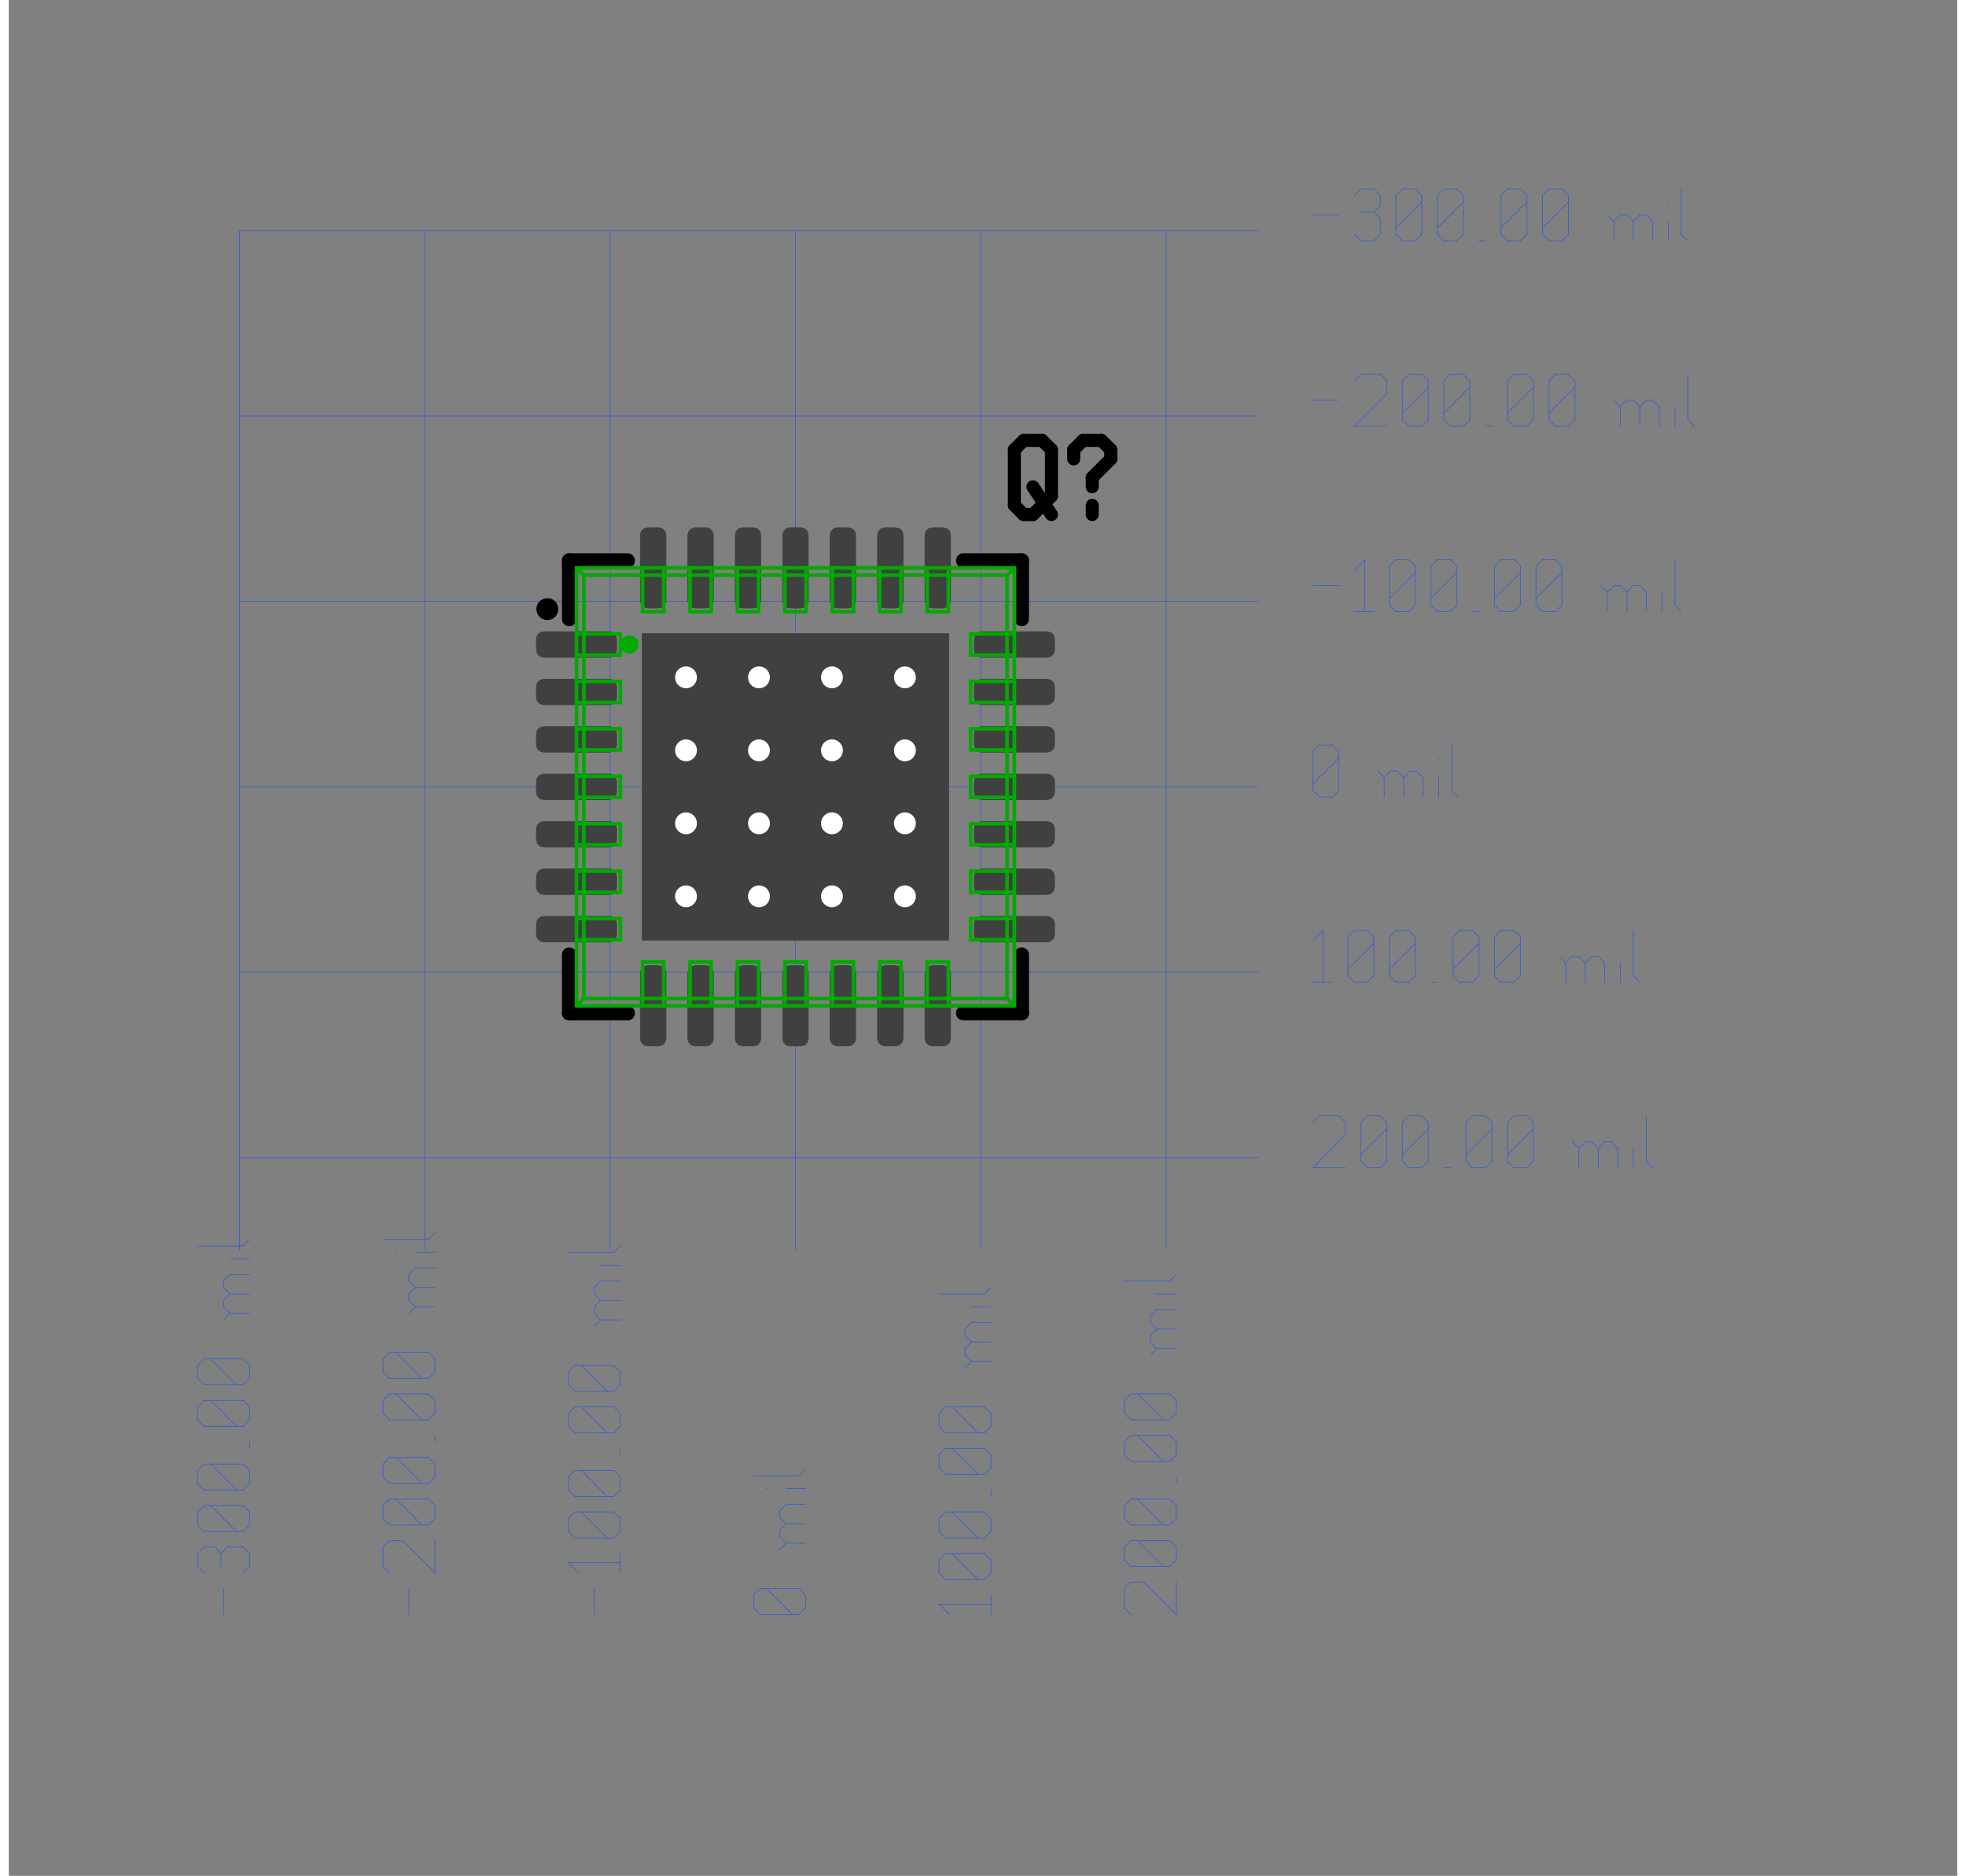 <?xml version="1.0"?>
<svg xmlns="http://www.w3.org/2000/svg" xmlns:xlink="http://www.w3.org/1999/xlink" version="1.0" width="1388.8" height="1324.8" viewBox="-2 -2 26.7 25.7">
<rect x="-2" y="-2" width="26.7" height="25.7" fill="#808080" stroke="none"/>
<g id="layer_9_bottom">
<!--normal-->
 <line x1="1.16" y1="1.16" x2="1.16" y2="15.12" stroke-width="0.01" stroke="#3a5fcd" stroke-linecap="round"/>
 <line x1="3.7" y1="1.16" x2="3.7" y2="15.12" stroke-width="0.01" stroke="#3a5fcd" stroke-linecap="round"/>
 <line x1="6.24" y1="1.16" x2="6.24" y2="15.12" stroke-width="0.01" stroke="#3a5fcd" stroke-linecap="round"/>
 <line x1="8.78" y1="1.16" x2="8.78" y2="15.12" stroke-width="0.01" stroke="#3a5fcd" stroke-linecap="round"/>
 <line x1="1.16" y1="6.24" x2="15.12" y2="6.24" stroke-width="0.01" stroke="#3a5fcd" stroke-linecap="round"/>
 <line x1="1.16" y1="8.78" x2="15.12" y2="8.78" stroke-width="0.01" stroke="#3a5fcd" stroke-linecap="round"/>
 <line x1="1.16" y1="11.32" x2="15.12" y2="11.32" stroke-width="0.01" stroke="#3a5fcd" stroke-linecap="round"/>
 <line x1="1.16" y1="13.86" x2="15.12" y2="13.86" stroke-width="0.01" stroke="#3a5fcd" stroke-linecap="round"/>
 <line x1="11.32" y1="1.16" x2="11.32" y2="15.12" stroke-width="0.01" stroke="#3a5fcd" stroke-linecap="round"/>
 <line x1="13.86" y1="1.16" x2="13.86" y2="15.12" stroke-width="0.01" stroke="#3a5fcd" stroke-linecap="round"/>
 <line x1="1.16" y1="1.16" x2="15.12" y2="1.16" stroke-width="0.01" stroke="#3a5fcd" stroke-linecap="round"/>
 <line x1="1.16" y1="3.7" x2="15.12" y2="3.7" stroke-width="0.01" stroke="#3a5fcd" stroke-linecap="round"/>
 <line x1="0.943" y1="20.12" x2="0.943" y2="19.764" stroke-width="0.01" stroke="#3a5fcd" stroke-linecap="round"/>
 <line x1="0.677" y1="19.551" x2="0.588" y2="19.462" stroke-width="0.01" stroke="#3a5fcd" stroke-linecap="round"/>
 <line x1="0.588" y1="19.462" x2="0.588" y2="19.284" stroke-width="0.01" stroke="#3a5fcd" stroke-linecap="round"/>
 <line x1="0.588" y1="19.284" x2="0.677" y2="19.195" stroke-width="0.01" stroke="#3a5fcd" stroke-linecap="round"/>
 <line x1="1.299" y1="19.284" x2="1.21" y2="19.195" stroke-width="0.01" stroke="#3a5fcd" stroke-linecap="round"/>
 <line x1="1.299" y1="19.462" x2="1.299" y2="19.284" stroke-width="0.01" stroke="#3a5fcd" stroke-linecap="round"/>
 <line x1="1.21" y1="19.551" x2="1.299" y2="19.462" stroke-width="0.01" stroke="#3a5fcd" stroke-linecap="round"/>
 <line x1="0.908" y1="19.462" x2="0.908" y2="19.284" stroke-width="0.01" stroke="#3a5fcd" stroke-linecap="round"/>
 <line x1="0.677" y1="19.195" x2="0.819" y2="19.195" stroke-width="0.01" stroke="#3a5fcd" stroke-linecap="round"/>
 <line x1="0.997" y1="19.195" x2="1.21" y2="19.195" stroke-width="0.01" stroke="#3a5fcd" stroke-linecap="round"/>
 <line x1="0.997" y1="19.195" x2="0.908" y2="19.284" stroke-width="0.01" stroke="#3a5fcd" stroke-linecap="round"/>
 <line x1="0.819" y1="19.195" x2="0.908" y2="19.284" stroke-width="0.01" stroke="#3a5fcd" stroke-linecap="round"/>
 <line x1="1.21" y1="18.982" x2="1.299" y2="18.893" stroke-width="0.01" stroke="#3a5fcd" stroke-linecap="round"/>
 <line x1="0.677" y1="18.982" x2="1.21" y2="18.982" stroke-width="0.01" stroke="#3a5fcd" stroke-linecap="round"/>
 <line x1="0.677" y1="18.982" x2="0.588" y2="18.893" stroke-width="0.01" stroke="#3a5fcd" stroke-linecap="round"/>
 <line x1="0.588" y1="18.893" x2="0.588" y2="18.715" stroke-width="0.01" stroke="#3a5fcd" stroke-linecap="round"/>
 <line x1="0.588" y1="18.715" x2="0.677" y2="18.627" stroke-width="0.01" stroke="#3a5fcd" stroke-linecap="round"/>
 <line x1="0.677" y1="18.627" x2="1.21" y2="18.627" stroke-width="0.01" stroke="#3a5fcd" stroke-linecap="round"/>
 <line x1="1.299" y1="18.715" x2="1.21" y2="18.627" stroke-width="0.01" stroke="#3a5fcd" stroke-linecap="round"/>
 <line x1="1.299" y1="18.893" x2="1.299" y2="18.715" stroke-width="0.01" stroke="#3a5fcd" stroke-linecap="round"/>
 <line x1="1.121" y1="18.982" x2="0.766" y2="18.627" stroke-width="0.01" stroke="#3a5fcd" stroke-linecap="round"/>
 <line x1="1.21" y1="18.413" x2="1.299" y2="18.324" stroke-width="0.01" stroke="#3a5fcd" stroke-linecap="round"/>
 <line x1="0.677" y1="18.413" x2="1.21" y2="18.413" stroke-width="0.01" stroke="#3a5fcd" stroke-linecap="round"/>
 <line x1="0.677" y1="18.413" x2="0.588" y2="18.324" stroke-width="0.01" stroke="#3a5fcd" stroke-linecap="round"/>
 <line x1="0.588" y1="18.324" x2="0.588" y2="18.146" stroke-width="0.01" stroke="#3a5fcd" stroke-linecap="round"/>
 <line x1="0.588" y1="18.146" x2="0.677" y2="18.058" stroke-width="0.01" stroke="#3a5fcd" stroke-linecap="round"/>
 <line x1="0.677" y1="18.058" x2="1.21" y2="18.058" stroke-width="0.01" stroke="#3a5fcd" stroke-linecap="round"/>
 <line x1="1.299" y1="18.146" x2="1.21" y2="18.058" stroke-width="0.01" stroke="#3a5fcd" stroke-linecap="round"/>
 <line x1="1.299" y1="18.324" x2="1.299" y2="18.146" stroke-width="0.01" stroke="#3a5fcd" stroke-linecap="round"/>
 <line x1="1.121" y1="18.413" x2="0.766" y2="18.058" stroke-width="0.01" stroke="#3a5fcd" stroke-linecap="round"/>
 <line x1="1.299" y1="17.844" x2="1.299" y2="17.755" stroke-width="0.01" stroke="#3a5fcd" stroke-linecap="round"/>
 <line x1="1.21" y1="17.542" x2="1.299" y2="17.453" stroke-width="0.01" stroke="#3a5fcd" stroke-linecap="round"/>
 <line x1="0.677" y1="17.542" x2="1.21" y2="17.542" stroke-width="0.01" stroke="#3a5fcd" stroke-linecap="round"/>
 <line x1="0.677" y1="17.542" x2="0.588" y2="17.453" stroke-width="0.01" stroke="#3a5fcd" stroke-linecap="round"/>
 <line x1="0.588" y1="17.453" x2="0.588" y2="17.275" stroke-width="0.01" stroke="#3a5fcd" stroke-linecap="round"/>
 <line x1="0.588" y1="17.275" x2="0.677" y2="17.186" stroke-width="0.01" stroke="#3a5fcd" stroke-linecap="round"/>
 <line x1="0.677" y1="17.186" x2="1.21" y2="17.186" stroke-width="0.01" stroke="#3a5fcd" stroke-linecap="round"/>
 <line x1="1.299" y1="17.275" x2="1.21" y2="17.186" stroke-width="0.01" stroke="#3a5fcd" stroke-linecap="round"/>
 <line x1="1.299" y1="17.453" x2="1.299" y2="17.275" stroke-width="0.01" stroke="#3a5fcd" stroke-linecap="round"/>
 <line x1="1.121" y1="17.542" x2="0.766" y2="17.186" stroke-width="0.01" stroke="#3a5fcd" stroke-linecap="round"/>
 <line x1="1.21" y1="16.973" x2="1.299" y2="16.884" stroke-width="0.01" stroke="#3a5fcd" stroke-linecap="round"/>
 <line x1="0.677" y1="16.973" x2="1.21" y2="16.973" stroke-width="0.01" stroke="#3a5fcd" stroke-linecap="round"/>
 <line x1="0.677" y1="16.973" x2="0.588" y2="16.884" stroke-width="0.01" stroke="#3a5fcd" stroke-linecap="round"/>
 <line x1="0.588" y1="16.884" x2="0.588" y2="16.706" stroke-width="0.01" stroke="#3a5fcd" stroke-linecap="round"/>
 <line x1="0.588" y1="16.706" x2="0.677" y2="16.617" stroke-width="0.01" stroke="#3a5fcd" stroke-linecap="round"/>
 <line x1="0.677" y1="16.617" x2="1.21" y2="16.617" stroke-width="0.01" stroke="#3a5fcd" stroke-linecap="round"/>
 <line x1="1.299" y1="16.706" x2="1.21" y2="16.617" stroke-width="0.01" stroke="#3a5fcd" stroke-linecap="round"/>
 <line x1="1.299" y1="16.884" x2="1.299" y2="16.706" stroke-width="0.01" stroke="#3a5fcd" stroke-linecap="round"/>
 <line x1="1.121" y1="16.973" x2="0.766" y2="16.617" stroke-width="0.01" stroke="#3a5fcd" stroke-linecap="round"/>
 <line x1="1.032" y1="15.995" x2="1.299" y2="15.995" stroke-width="0.01" stroke="#3a5fcd" stroke-linecap="round"/>
 <line x1="1.032" y1="15.995" x2="0.943" y2="15.906" stroke-width="0.01" stroke="#3a5fcd" stroke-linecap="round"/>
 <line x1="0.943" y1="15.906" x2="0.943" y2="15.817" stroke-width="0.01" stroke="#3a5fcd" stroke-linecap="round"/>
 <line x1="0.943" y1="15.817" x2="1.032" y2="15.728" stroke-width="0.01" stroke="#3a5fcd" stroke-linecap="round"/>
 <line x1="1.032" y1="15.728" x2="1.299" y2="15.728" stroke-width="0.01" stroke="#3a5fcd" stroke-linecap="round"/>
 <line x1="1.032" y1="15.728" x2="0.943" y2="15.639" stroke-width="0.01" stroke="#3a5fcd" stroke-linecap="round"/>
 <line x1="0.943" y1="15.639" x2="0.943" y2="15.55" stroke-width="0.01" stroke="#3a5fcd" stroke-linecap="round"/>
 <line x1="0.943" y1="15.55" x2="1.032" y2="15.462" stroke-width="0.01" stroke="#3a5fcd" stroke-linecap="round"/>
 <line x1="1.032" y1="15.462" x2="1.299" y2="15.462" stroke-width="0.01" stroke="#3a5fcd" stroke-linecap="round"/>
 <line x1="0.943" y1="16.084" x2="1.032" y2="15.995" stroke-width="0.01" stroke="#3a5fcd" stroke-linecap="round"/>
 <line x1="0.766" y1="15.248" x2="0.783" y2="15.248" stroke-width="0.01" stroke="#3a5fcd" stroke-linecap="round"/>
 <line x1="1.032" y1="15.248" x2="1.299" y2="15.248" stroke-width="0.01" stroke="#3a5fcd" stroke-linecap="round"/>
 <line x1="0.588" y1="15.07" x2="1.21" y2="15.07" stroke-width="0.01" stroke="#3a5fcd" stroke-linecap="round"/>
 <line x1="1.21" y1="15.07" x2="1.299" y2="14.982" stroke-width="0.01" stroke="#3a5fcd" stroke-linecap="round"/>
 <line x1="3.483" y1="20.12" x2="3.483" y2="19.764" stroke-width="0.01" stroke="#3a5fcd" stroke-linecap="round"/>
 <line x1="3.217" y1="19.551" x2="3.128" y2="19.462" stroke-width="0.01" stroke="#3a5fcd" stroke-linecap="round"/>
 <line x1="3.128" y1="19.462" x2="3.128" y2="19.195" stroke-width="0.01" stroke="#3a5fcd" stroke-linecap="round"/>
 <line x1="3.128" y1="19.195" x2="3.217" y2="19.107" stroke-width="0.01" stroke="#3a5fcd" stroke-linecap="round"/>
 <line x1="3.217" y1="19.107" x2="3.394" y2="19.107" stroke-width="0.01" stroke="#3a5fcd" stroke-linecap="round"/>
 <line x1="3.839" y1="19.551" x2="3.394" y2="19.107" stroke-width="0.01" stroke="#3a5fcd" stroke-linecap="round"/>
 <line x1="3.839" y1="19.551" x2="3.839" y2="19.107" stroke-width="0.01" stroke="#3a5fcd" stroke-linecap="round"/>
 <line x1="3.75" y1="18.893" x2="3.839" y2="18.804" stroke-width="0.01" stroke="#3a5fcd" stroke-linecap="round"/>
 <line x1="3.217" y1="18.893" x2="3.75" y2="18.893" stroke-width="0.01" stroke="#3a5fcd" stroke-linecap="round"/>
 <line x1="3.217" y1="18.893" x2="3.128" y2="18.804" stroke-width="0.01" stroke="#3a5fcd" stroke-linecap="round"/>
 <line x1="3.128" y1="18.804" x2="3.128" y2="18.627" stroke-width="0.01" stroke="#3a5fcd" stroke-linecap="round"/>
 <line x1="3.128" y1="18.627" x2="3.217" y2="18.538" stroke-width="0.01" stroke="#3a5fcd" stroke-linecap="round"/>
 <line x1="3.217" y1="18.538" x2="3.75" y2="18.538" stroke-width="0.01" stroke="#3a5fcd" stroke-linecap="round"/>
 <line x1="3.839" y1="18.627" x2="3.75" y2="18.538" stroke-width="0.01" stroke="#3a5fcd" stroke-linecap="round"/>
 <line x1="3.839" y1="18.804" x2="3.839" y2="18.627" stroke-width="0.01" stroke="#3a5fcd" stroke-linecap="round"/>
 <line x1="3.661" y1="18.893" x2="3.306" y2="18.538" stroke-width="0.01" stroke="#3a5fcd" stroke-linecap="round"/>
 <line x1="3.75" y1="18.324" x2="3.839" y2="18.235" stroke-width="0.01" stroke="#3a5fcd" stroke-linecap="round"/>
 <line x1="3.217" y1="18.324" x2="3.75" y2="18.324" stroke-width="0.01" stroke="#3a5fcd" stroke-linecap="round"/>
 <line x1="3.217" y1="18.324" x2="3.128" y2="18.235" stroke-width="0.01" stroke="#3a5fcd" stroke-linecap="round"/>
 <line x1="3.128" y1="18.235" x2="3.128" y2="18.058" stroke-width="0.01" stroke="#3a5fcd" stroke-linecap="round"/>
 <line x1="3.128" y1="18.058" x2="3.217" y2="17.969" stroke-width="0.01" stroke="#3a5fcd" stroke-linecap="round"/>
 <line x1="3.217" y1="17.969" x2="3.75" y2="17.969" stroke-width="0.01" stroke="#3a5fcd" stroke-linecap="round"/>
 <line x1="3.839" y1="18.058" x2="3.75" y2="17.969" stroke-width="0.01" stroke="#3a5fcd" stroke-linecap="round"/>
 <line x1="3.839" y1="18.235" x2="3.839" y2="18.058" stroke-width="0.01" stroke="#3a5fcd" stroke-linecap="round"/>
 <line x1="3.661" y1="18.324" x2="3.306" y2="17.969" stroke-width="0.01" stroke="#3a5fcd" stroke-linecap="round"/>
 <line x1="3.839" y1="17.755" x2="3.839" y2="17.666" stroke-width="0.01" stroke="#3a5fcd" stroke-linecap="round"/>
 <line x1="3.75" y1="17.453" x2="3.839" y2="17.364" stroke-width="0.01" stroke="#3a5fcd" stroke-linecap="round"/>
 <line x1="3.217" y1="17.453" x2="3.75" y2="17.453" stroke-width="0.01" stroke="#3a5fcd" stroke-linecap="round"/>
 <line x1="3.217" y1="17.453" x2="3.128" y2="17.364" stroke-width="0.01" stroke="#3a5fcd" stroke-linecap="round"/>
 <line x1="3.128" y1="17.364" x2="3.128" y2="17.186" stroke-width="0.01" stroke="#3a5fcd" stroke-linecap="round"/>
 <line x1="3.128" y1="17.186" x2="3.217" y2="17.097" stroke-width="0.01" stroke="#3a5fcd" stroke-linecap="round"/>
 <line x1="3.217" y1="17.097" x2="3.75" y2="17.097" stroke-width="0.01" stroke="#3a5fcd" stroke-linecap="round"/>
 <line x1="3.839" y1="17.186" x2="3.75" y2="17.097" stroke-width="0.01" stroke="#3a5fcd" stroke-linecap="round"/>
 <line x1="3.839" y1="17.364" x2="3.839" y2="17.186" stroke-width="0.01" stroke="#3a5fcd" stroke-linecap="round"/>
 <line x1="3.661" y1="17.453" x2="3.306" y2="17.097" stroke-width="0.01" stroke="#3a5fcd" stroke-linecap="round"/>
 <line x1="3.75" y1="16.884" x2="3.839" y2="16.795" stroke-width="0.01" stroke="#3a5fcd" stroke-linecap="round"/>
 <line x1="3.217" y1="16.884" x2="3.75" y2="16.884" stroke-width="0.01" stroke="#3a5fcd" stroke-linecap="round"/>
 <line x1="3.217" y1="16.884" x2="3.128" y2="16.795" stroke-width="0.01" stroke="#3a5fcd" stroke-linecap="round"/>
 <line x1="3.128" y1="16.795" x2="3.128" y2="16.617" stroke-width="0.01" stroke="#3a5fcd" stroke-linecap="round"/>
 <line x1="3.128" y1="16.617" x2="3.217" y2="16.528" stroke-width="0.01" stroke="#3a5fcd" stroke-linecap="round"/>
 <line x1="3.217" y1="16.528" x2="3.75" y2="16.528" stroke-width="0.01" stroke="#3a5fcd" stroke-linecap="round"/>
 <line x1="3.839" y1="16.617" x2="3.75" y2="16.528" stroke-width="0.01" stroke="#3a5fcd" stroke-linecap="round"/>
 <line x1="3.839" y1="16.795" x2="3.839" y2="16.617" stroke-width="0.01" stroke="#3a5fcd" stroke-linecap="round"/>
 <line x1="3.661" y1="16.884" x2="3.306" y2="16.528" stroke-width="0.01" stroke="#3a5fcd" stroke-linecap="round"/>
 <line x1="3.572" y1="15.906" x2="3.839" y2="15.906" stroke-width="0.01" stroke="#3a5fcd" stroke-linecap="round"/>
 <line x1="3.572" y1="15.906" x2="3.483" y2="15.817" stroke-width="0.01" stroke="#3a5fcd" stroke-linecap="round"/>
 <line x1="3.483" y1="15.817" x2="3.483" y2="15.728" stroke-width="0.01" stroke="#3a5fcd" stroke-linecap="round"/>
 <line x1="3.483" y1="15.728" x2="3.572" y2="15.639" stroke-width="0.01" stroke="#3a5fcd" stroke-linecap="round"/>
 <line x1="3.572" y1="15.639" x2="3.839" y2="15.639" stroke-width="0.01" stroke="#3a5fcd" stroke-linecap="round"/>
 <line x1="3.572" y1="15.639" x2="3.483" y2="15.55" stroke-width="0.01" stroke="#3a5fcd" stroke-linecap="round"/>
 <line x1="3.483" y1="15.55" x2="3.483" y2="15.462" stroke-width="0.01" stroke="#3a5fcd" stroke-linecap="round"/>
 <line x1="3.483" y1="15.462" x2="3.572" y2="15.373" stroke-width="0.01" stroke="#3a5fcd" stroke-linecap="round"/>
 <line x1="3.572" y1="15.373" x2="3.839" y2="15.373" stroke-width="0.01" stroke="#3a5fcd" stroke-linecap="round"/>
 <line x1="3.483" y1="15.995" x2="3.572" y2="15.906" stroke-width="0.01" stroke="#3a5fcd" stroke-linecap="round"/>
 <line x1="3.306" y1="15.159" x2="3.323" y2="15.159" stroke-width="0.01" stroke="#3a5fcd" stroke-linecap="round"/>
 <line x1="3.572" y1="15.159" x2="3.839" y2="15.159" stroke-width="0.01" stroke="#3a5fcd" stroke-linecap="round"/>
 <line x1="3.128" y1="14.982" x2="3.75" y2="14.982" stroke-width="0.01" stroke="#3a5fcd" stroke-linecap="round"/>
 <line x1="3.75" y1="14.982" x2="3.839" y2="14.893" stroke-width="0.01" stroke="#3a5fcd" stroke-linecap="round"/>
 <line x1="6.023" y1="20.12" x2="6.023" y2="19.764" stroke-width="0.01" stroke="#3a5fcd" stroke-linecap="round"/>
 <line x1="5.81" y1="19.551" x2="5.668" y2="19.409" stroke-width="0.01" stroke="#3a5fcd" stroke-linecap="round"/>
 <line x1="5.668" y1="19.409" x2="6.379" y2="19.409" stroke-width="0.01" stroke="#3a5fcd" stroke-linecap="round"/>
 <line x1="6.379" y1="19.551" x2="6.379" y2="19.284" stroke-width="0.01" stroke="#3a5fcd" stroke-linecap="round"/>
 <line x1="6.29" y1="19.071" x2="6.379" y2="18.982" stroke-width="0.01" stroke="#3a5fcd" stroke-linecap="round"/>
 <line x1="5.757" y1="19.071" x2="6.29" y2="19.071" stroke-width="0.01" stroke="#3a5fcd" stroke-linecap="round"/>
 <line x1="5.757" y1="19.071" x2="5.668" y2="18.982" stroke-width="0.01" stroke="#3a5fcd" stroke-linecap="round"/>
 <line x1="5.668" y1="18.982" x2="5.668" y2="18.804" stroke-width="0.01" stroke="#3a5fcd" stroke-linecap="round"/>
 <line x1="5.668" y1="18.804" x2="5.757" y2="18.715" stroke-width="0.01" stroke="#3a5fcd" stroke-linecap="round"/>
 <line x1="5.757" y1="18.715" x2="6.29" y2="18.715" stroke-width="0.01" stroke="#3a5fcd" stroke-linecap="round"/>
 <line x1="6.379" y1="18.804" x2="6.29" y2="18.715" stroke-width="0.01" stroke="#3a5fcd" stroke-linecap="round"/>
 <line x1="6.379" y1="18.982" x2="6.379" y2="18.804" stroke-width="0.01" stroke="#3a5fcd" stroke-linecap="round"/>
 <line x1="6.201" y1="19.071" x2="5.846" y2="18.715" stroke-width="0.01" stroke="#3a5fcd" stroke-linecap="round"/>
 <line x1="6.29" y1="18.502" x2="6.379" y2="18.413" stroke-width="0.01" stroke="#3a5fcd" stroke-linecap="round"/>
 <line x1="5.757" y1="18.502" x2="6.29" y2="18.502" stroke-width="0.01" stroke="#3a5fcd" stroke-linecap="round"/>
 <line x1="5.757" y1="18.502" x2="5.668" y2="18.413" stroke-width="0.01" stroke="#3a5fcd" stroke-linecap="round"/>
 <line x1="5.668" y1="18.413" x2="5.668" y2="18.235" stroke-width="0.01" stroke="#3a5fcd" stroke-linecap="round"/>
 <line x1="5.668" y1="18.235" x2="5.757" y2="18.146" stroke-width="0.01" stroke="#3a5fcd" stroke-linecap="round"/>
 <line x1="5.757" y1="18.146" x2="6.29" y2="18.146" stroke-width="0.01" stroke="#3a5fcd" stroke-linecap="round"/>
 <line x1="6.379" y1="18.235" x2="6.29" y2="18.146" stroke-width="0.01" stroke="#3a5fcd" stroke-linecap="round"/>
 <line x1="6.379" y1="18.413" x2="6.379" y2="18.235" stroke-width="0.01" stroke="#3a5fcd" stroke-linecap="round"/>
 <line x1="6.201" y1="18.502" x2="5.846" y2="18.146" stroke-width="0.01" stroke="#3a5fcd" stroke-linecap="round"/>
 <line x1="6.379" y1="17.933" x2="6.379" y2="17.844" stroke-width="0.01" stroke="#3a5fcd" stroke-linecap="round"/>
 <line x1="6.29" y1="17.631" x2="6.379" y2="17.542" stroke-width="0.01" stroke="#3a5fcd" stroke-linecap="round"/>
 <line x1="5.757" y1="17.631" x2="6.29" y2="17.631" stroke-width="0.01" stroke="#3a5fcd" stroke-linecap="round"/>
 <line x1="5.757" y1="17.631" x2="5.668" y2="17.542" stroke-width="0.01" stroke="#3a5fcd" stroke-linecap="round"/>
 <line x1="5.668" y1="17.542" x2="5.668" y2="17.364" stroke-width="0.01" stroke="#3a5fcd" stroke-linecap="round"/>
 <line x1="5.668" y1="17.364" x2="5.757" y2="17.275" stroke-width="0.01" stroke="#3a5fcd" stroke-linecap="round"/>
 <line x1="5.757" y1="17.275" x2="6.29" y2="17.275" stroke-width="0.01" stroke="#3a5fcd" stroke-linecap="round"/>
 <line x1="6.379" y1="17.364" x2="6.29" y2="17.275" stroke-width="0.01" stroke="#3a5fcd" stroke-linecap="round"/>
 <line x1="6.379" y1="17.542" x2="6.379" y2="17.364" stroke-width="0.01" stroke="#3a5fcd" stroke-linecap="round"/>
 <line x1="6.201" y1="17.631" x2="5.846" y2="17.275" stroke-width="0.01" stroke="#3a5fcd" stroke-linecap="round"/>
 <line x1="6.29" y1="17.062" x2="6.379" y2="16.973" stroke-width="0.01" stroke="#3a5fcd" stroke-linecap="round"/>
 <line x1="5.757" y1="17.062" x2="6.29" y2="17.062" stroke-width="0.01" stroke="#3a5fcd" stroke-linecap="round"/>
 <line x1="5.757" y1="17.062" x2="5.668" y2="16.973" stroke-width="0.01" stroke="#3a5fcd" stroke-linecap="round"/>
 <line x1="5.668" y1="16.973" x2="5.668" y2="16.795" stroke-width="0.01" stroke="#3a5fcd" stroke-linecap="round"/>
 <line x1="5.668" y1="16.795" x2="5.757" y2="16.706" stroke-width="0.01" stroke="#3a5fcd" stroke-linecap="round"/>
 <line x1="5.757" y1="16.706" x2="6.29" y2="16.706" stroke-width="0.01" stroke="#3a5fcd" stroke-linecap="round"/>
 <line x1="6.379" y1="16.795" x2="6.29" y2="16.706" stroke-width="0.01" stroke="#3a5fcd" stroke-linecap="round"/>
 <line x1="6.379" y1="16.973" x2="6.379" y2="16.795" stroke-width="0.01" stroke="#3a5fcd" stroke-linecap="round"/>
 <line x1="6.201" y1="17.062" x2="5.846" y2="16.706" stroke-width="0.01" stroke="#3a5fcd" stroke-linecap="round"/>
 <line x1="6.112" y1="16.084" x2="6.379" y2="16.084" stroke-width="0.01" stroke="#3a5fcd" stroke-linecap="round"/>
 <line x1="6.112" y1="16.084" x2="6.023" y2="15.995" stroke-width="0.01" stroke="#3a5fcd" stroke-linecap="round"/>
 <line x1="6.023" y1="15.995" x2="6.023" y2="15.906" stroke-width="0.01" stroke="#3a5fcd" stroke-linecap="round"/>
 <line x1="6.023" y1="15.906" x2="6.112" y2="15.817" stroke-width="0.01" stroke="#3a5fcd" stroke-linecap="round"/>
 <line x1="6.112" y1="15.817" x2="6.379" y2="15.817" stroke-width="0.01" stroke="#3a5fcd" stroke-linecap="round"/>
 <line x1="6.112" y1="15.817" x2="6.023" y2="15.728" stroke-width="0.01" stroke="#3a5fcd" stroke-linecap="round"/>
 <line x1="6.023" y1="15.728" x2="6.023" y2="15.639" stroke-width="0.01" stroke="#3a5fcd" stroke-linecap="round"/>
 <line x1="6.023" y1="15.639" x2="6.112" y2="15.55" stroke-width="0.01" stroke="#3a5fcd" stroke-linecap="round"/>
 <line x1="6.112" y1="15.55" x2="6.379" y2="15.55" stroke-width="0.01" stroke="#3a5fcd" stroke-linecap="round"/>
 <line x1="6.023" y1="16.173" x2="6.112" y2="16.084" stroke-width="0.01" stroke="#3a5fcd" stroke-linecap="round"/>
 <line x1="5.846" y1="15.337" x2="5.863" y2="15.337" stroke-width="0.01" stroke="#3a5fcd" stroke-linecap="round"/>
 <line x1="6.112" y1="15.337" x2="6.379" y2="15.337" stroke-width="0.01" stroke="#3a5fcd" stroke-linecap="round"/>
 <line x1="5.668" y1="15.159" x2="6.29" y2="15.159" stroke-width="0.01" stroke="#3a5fcd" stroke-linecap="round"/>
 <line x1="6.29" y1="15.159" x2="6.379" y2="15.07" stroke-width="0.01" stroke="#3a5fcd" stroke-linecap="round"/>
 <line x1="8.83" y1="20.12" x2="8.919" y2="20.031" stroke-width="0.01" stroke="#3a5fcd" stroke-linecap="round"/>
 <line x1="8.297" y1="20.12" x2="8.83" y2="20.12" stroke-width="0.01" stroke="#3a5fcd" stroke-linecap="round"/>
 <line x1="8.297" y1="20.12" x2="8.208" y2="20.031" stroke-width="0.01" stroke="#3a5fcd" stroke-linecap="round"/>
 <line x1="8.208" y1="20.031" x2="8.208" y2="19.853" stroke-width="0.01" stroke="#3a5fcd" stroke-linecap="round"/>
 <line x1="8.208" y1="19.853" x2="8.297" y2="19.764" stroke-width="0.01" stroke="#3a5fcd" stroke-linecap="round"/>
 <line x1="8.297" y1="19.764" x2="8.83" y2="19.764" stroke-width="0.01" stroke="#3a5fcd" stroke-linecap="round"/>
 <line x1="8.919" y1="19.853" x2="8.83" y2="19.764" stroke-width="0.01" stroke="#3a5fcd" stroke-linecap="round"/>
 <line x1="8.919" y1="20.031" x2="8.919" y2="19.853" stroke-width="0.01" stroke="#3a5fcd" stroke-linecap="round"/>
 <line x1="8.741" y1="20.12" x2="8.386" y2="19.764" stroke-width="0.01" stroke="#3a5fcd" stroke-linecap="round"/>
 <line x1="8.652" y1="19.142" x2="8.919" y2="19.142" stroke-width="0.01" stroke="#3a5fcd" stroke-linecap="round"/>
 <line x1="8.652" y1="19.142" x2="8.563" y2="19.053" stroke-width="0.01" stroke="#3a5fcd" stroke-linecap="round"/>
 <line x1="8.563" y1="19.053" x2="8.563" y2="18.964" stroke-width="0.01" stroke="#3a5fcd" stroke-linecap="round"/>
 <line x1="8.563" y1="18.964" x2="8.652" y2="18.875" stroke-width="0.01" stroke="#3a5fcd" stroke-linecap="round"/>
 <line x1="8.652" y1="18.875" x2="8.919" y2="18.875" stroke-width="0.01" stroke="#3a5fcd" stroke-linecap="round"/>
 <line x1="8.652" y1="18.875" x2="8.563" y2="18.787" stroke-width="0.01" stroke="#3a5fcd" stroke-linecap="round"/>
 <line x1="8.563" y1="18.787" x2="8.563" y2="18.698" stroke-width="0.01" stroke="#3a5fcd" stroke-linecap="round"/>
 <line x1="8.563" y1="18.698" x2="8.652" y2="18.609" stroke-width="0.01" stroke="#3a5fcd" stroke-linecap="round"/>
 <line x1="8.652" y1="18.609" x2="8.919" y2="18.609" stroke-width="0.01" stroke="#3a5fcd" stroke-linecap="round"/>
 <line x1="8.563" y1="19.231" x2="8.652" y2="19.142" stroke-width="0.01" stroke="#3a5fcd" stroke-linecap="round"/>
 <line x1="8.386" y1="18.395" x2="8.403" y2="18.395" stroke-width="0.01" stroke="#3a5fcd" stroke-linecap="round"/>
 <line x1="8.652" y1="18.395" x2="8.919" y2="18.395" stroke-width="0.01" stroke="#3a5fcd" stroke-linecap="round"/>
 <line x1="8.208" y1="18.218" x2="8.83" y2="18.218" stroke-width="0.01" stroke="#3a5fcd" stroke-linecap="round"/>
 <line x1="8.83" y1="18.218" x2="8.919" y2="18.129" stroke-width="0.01" stroke="#3a5fcd" stroke-linecap="round"/>
 <line x1="10.89" y1="20.12" x2="10.748" y2="19.978" stroke-width="0.01" stroke="#3a5fcd" stroke-linecap="round"/>
 <line x1="10.748" y1="19.978" x2="11.459" y2="19.978" stroke-width="0.01" stroke="#3a5fcd" stroke-linecap="round"/>
 <line x1="11.459" y1="20.12" x2="11.459" y2="19.853" stroke-width="0.01" stroke="#3a5fcd" stroke-linecap="round"/>
 <line x1="11.37" y1="19.64" x2="11.459" y2="19.551" stroke-width="0.01" stroke="#3a5fcd" stroke-linecap="round"/>
 <line x1="10.837" y1="19.64" x2="11.37" y2="19.64" stroke-width="0.01" stroke="#3a5fcd" stroke-linecap="round"/>
 <line x1="10.837" y1="19.64" x2="10.748" y2="19.551" stroke-width="0.01" stroke="#3a5fcd" stroke-linecap="round"/>
 <line x1="10.748" y1="19.551" x2="10.748" y2="19.373" stroke-width="0.01" stroke="#3a5fcd" stroke-linecap="round"/>
 <line x1="10.748" y1="19.373" x2="10.837" y2="19.284" stroke-width="0.01" stroke="#3a5fcd" stroke-linecap="round"/>
 <line x1="10.837" y1="19.284" x2="11.37" y2="19.284" stroke-width="0.01" stroke="#3a5fcd" stroke-linecap="round"/>
 <line x1="11.459" y1="19.373" x2="11.37" y2="19.284" stroke-width="0.01" stroke="#3a5fcd" stroke-linecap="round"/>
 <line x1="11.459" y1="19.551" x2="11.459" y2="19.373" stroke-width="0.01" stroke="#3a5fcd" stroke-linecap="round"/>
 <line x1="11.281" y1="19.64" x2="10.926" y2="19.284" stroke-width="0.01" stroke="#3a5fcd" stroke-linecap="round"/>
 <line x1="11.37" y1="19.071" x2="11.459" y2="18.982" stroke-width="0.01" stroke="#3a5fcd" stroke-linecap="round"/>
 <line x1="10.837" y1="19.071" x2="11.37" y2="19.071" stroke-width="0.01" stroke="#3a5fcd" stroke-linecap="round"/>
 <line x1="10.837" y1="19.071" x2="10.748" y2="18.982" stroke-width="0.01" stroke="#3a5fcd" stroke-linecap="round"/>
 <line x1="10.748" y1="18.982" x2="10.748" y2="18.804" stroke-width="0.01" stroke="#3a5fcd" stroke-linecap="round"/>
 <line x1="10.748" y1="18.804" x2="10.837" y2="18.715" stroke-width="0.01" stroke="#3a5fcd" stroke-linecap="round"/>
 <line x1="10.837" y1="18.715" x2="11.37" y2="18.715" stroke-width="0.01" stroke="#3a5fcd" stroke-linecap="round"/>
 <line x1="11.459" y1="18.804" x2="11.37" y2="18.715" stroke-width="0.01" stroke="#3a5fcd" stroke-linecap="round"/>
 <line x1="11.459" y1="18.982" x2="11.459" y2="18.804" stroke-width="0.01" stroke="#3a5fcd" stroke-linecap="round"/>
 <line x1="11.281" y1="19.071" x2="10.926" y2="18.715" stroke-width="0.01" stroke="#3a5fcd" stroke-linecap="round"/>
 <line x1="11.459" y1="18.502" x2="11.459" y2="18.413" stroke-width="0.01" stroke="#3a5fcd" stroke-linecap="round"/>
 <line x1="11.37" y1="18.2" x2="11.459" y2="18.111" stroke-width="0.01" stroke="#3a5fcd" stroke-linecap="round"/>
 <line x1="10.837" y1="18.2" x2="11.37" y2="18.2" stroke-width="0.01" stroke="#3a5fcd" stroke-linecap="round"/>
 <line x1="10.837" y1="18.2" x2="10.748" y2="18.111" stroke-width="0.01" stroke="#3a5fcd" stroke-linecap="round"/>
 <line x1="10.748" y1="18.111" x2="10.748" y2="17.933" stroke-width="0.01" stroke="#3a5fcd" stroke-linecap="round"/>
 <line x1="10.748" y1="17.933" x2="10.837" y2="17.844" stroke-width="0.01" stroke="#3a5fcd" stroke-linecap="round"/>
 <line x1="10.837" y1="17.844" x2="11.37" y2="17.844" stroke-width="0.01" stroke="#3a5fcd" stroke-linecap="round"/>
 <line x1="11.459" y1="17.933" x2="11.37" y2="17.844" stroke-width="0.01" stroke="#3a5fcd" stroke-linecap="round"/>
 <line x1="11.459" y1="18.111" x2="11.459" y2="17.933" stroke-width="0.01" stroke="#3a5fcd" stroke-linecap="round"/>
 <line x1="11.281" y1="18.2" x2="10.926" y2="17.844" stroke-width="0.01" stroke="#3a5fcd" stroke-linecap="round"/>
 <line x1="11.37" y1="17.631" x2="11.459" y2="17.542" stroke-width="0.01" stroke="#3a5fcd" stroke-linecap="round"/>
 <line x1="10.837" y1="17.631" x2="11.37" y2="17.631" stroke-width="0.01" stroke="#3a5fcd" stroke-linecap="round"/>
 <line x1="10.837" y1="17.631" x2="10.748" y2="17.542" stroke-width="0.01" stroke="#3a5fcd" stroke-linecap="round"/>
 <line x1="10.748" y1="17.542" x2="10.748" y2="17.364" stroke-width="0.01" stroke="#3a5fcd" stroke-linecap="round"/>
 <line x1="10.748" y1="17.364" x2="10.837" y2="17.275" stroke-width="0.01" stroke="#3a5fcd" stroke-linecap="round"/>
 <line x1="10.837" y1="17.275" x2="11.37" y2="17.275" stroke-width="0.01" stroke="#3a5fcd" stroke-linecap="round"/>
 <line x1="11.459" y1="17.364" x2="11.37" y2="17.275" stroke-width="0.01" stroke="#3a5fcd" stroke-linecap="round"/>
 <line x1="11.459" y1="17.542" x2="11.459" y2="17.364" stroke-width="0.01" stroke="#3a5fcd" stroke-linecap="round"/>
 <line x1="11.281" y1="17.631" x2="10.926" y2="17.275" stroke-width="0.01" stroke="#3a5fcd" stroke-linecap="round"/>
 <line x1="11.192" y1="16.653" x2="11.459" y2="16.653" stroke-width="0.01" stroke="#3a5fcd" stroke-linecap="round"/>
 <line x1="11.192" y1="16.653" x2="11.103" y2="16.564" stroke-width="0.01" stroke="#3a5fcd" stroke-linecap="round"/>
 <line x1="11.103" y1="16.564" x2="11.103" y2="16.475" stroke-width="0.01" stroke="#3a5fcd" stroke-linecap="round"/>
 <line x1="11.103" y1="16.475" x2="11.192" y2="16.386" stroke-width="0.01" stroke="#3a5fcd" stroke-linecap="round"/>
 <line x1="11.192" y1="16.386" x2="11.459" y2="16.386" stroke-width="0.01" stroke="#3a5fcd" stroke-linecap="round"/>
 <line x1="11.192" y1="16.386" x2="11.103" y2="16.297" stroke-width="0.01" stroke="#3a5fcd" stroke-linecap="round"/>
 <line x1="11.103" y1="16.297" x2="11.103" y2="16.208" stroke-width="0.01" stroke="#3a5fcd" stroke-linecap="round"/>
 <line x1="11.103" y1="16.208" x2="11.192" y2="16.119" stroke-width="0.01" stroke="#3a5fcd" stroke-linecap="round"/>
 <line x1="11.192" y1="16.119" x2="11.459" y2="16.119" stroke-width="0.01" stroke="#3a5fcd" stroke-linecap="round"/>
 <line x1="11.103" y1="16.742" x2="11.192" y2="16.653" stroke-width="0.01" stroke="#3a5fcd" stroke-linecap="round"/>
 <line x1="10.926" y1="15.906" x2="10.943" y2="15.906" stroke-width="0.01" stroke="#3a5fcd" stroke-linecap="round"/>
 <line x1="11.192" y1="15.906" x2="11.459" y2="15.906" stroke-width="0.01" stroke="#3a5fcd" stroke-linecap="round"/>
 <line x1="10.748" y1="15.728" x2="11.37" y2="15.728" stroke-width="0.01" stroke="#3a5fcd" stroke-linecap="round"/>
 <line x1="11.37" y1="15.728" x2="11.459" y2="15.639" stroke-width="0.01" stroke="#3a5fcd" stroke-linecap="round"/>
 <line x1="13.377" y1="20.12" x2="13.288" y2="20.031" stroke-width="0.01" stroke="#3a5fcd" stroke-linecap="round"/>
 <line x1="13.288" y1="20.031" x2="13.288" y2="19.764" stroke-width="0.01" stroke="#3a5fcd" stroke-linecap="round"/>
 <line x1="13.288" y1="19.764" x2="13.377" y2="19.675" stroke-width="0.01" stroke="#3a5fcd" stroke-linecap="round"/>
 <line x1="13.377" y1="19.675" x2="13.555" y2="19.675" stroke-width="0.01" stroke="#3a5fcd" stroke-linecap="round"/>
 <line x1="13.999" y1="20.12" x2="13.555" y2="19.675" stroke-width="0.01" stroke="#3a5fcd" stroke-linecap="round"/>
 <line x1="13.999" y1="20.12" x2="13.999" y2="19.675" stroke-width="0.01" stroke="#3a5fcd" stroke-linecap="round"/>
 <line x1="13.91" y1="19.462" x2="13.999" y2="19.373" stroke-width="0.01" stroke="#3a5fcd" stroke-linecap="round"/>
 <line x1="13.377" y1="19.462" x2="13.91" y2="19.462" stroke-width="0.01" stroke="#3a5fcd" stroke-linecap="round"/>
 <line x1="13.377" y1="19.462" x2="13.288" y2="19.373" stroke-width="0.01" stroke="#3a5fcd" stroke-linecap="round"/>
 <line x1="13.288" y1="19.373" x2="13.288" y2="19.195" stroke-width="0.01" stroke="#3a5fcd" stroke-linecap="round"/>
 <line x1="13.288" y1="19.195" x2="13.377" y2="19.107" stroke-width="0.01" stroke="#3a5fcd" stroke-linecap="round"/>
 <line x1="13.377" y1="19.107" x2="13.91" y2="19.107" stroke-width="0.01" stroke="#3a5fcd" stroke-linecap="round"/>
 <line x1="13.999" y1="19.195" x2="13.91" y2="19.107" stroke-width="0.01" stroke="#3a5fcd" stroke-linecap="round"/>
 <line x1="13.999" y1="19.373" x2="13.999" y2="19.195" stroke-width="0.01" stroke="#3a5fcd" stroke-linecap="round"/>
 <line x1="13.821" y1="19.462" x2="13.466" y2="19.107" stroke-width="0.01" stroke="#3a5fcd" stroke-linecap="round"/>
 <line x1="13.91" y1="18.893" x2="13.999" y2="18.804" stroke-width="0.01" stroke="#3a5fcd" stroke-linecap="round"/>
 <line x1="13.377" y1="18.893" x2="13.91" y2="18.893" stroke-width="0.01" stroke="#3a5fcd" stroke-linecap="round"/>
 <line x1="13.377" y1="18.893" x2="13.288" y2="18.804" stroke-width="0.01" stroke="#3a5fcd" stroke-linecap="round"/>
 <line x1="13.288" y1="18.804" x2="13.288" y2="18.627" stroke-width="0.01" stroke="#3a5fcd" stroke-linecap="round"/>
 <line x1="13.288" y1="18.627" x2="13.377" y2="18.538" stroke-width="0.01" stroke="#3a5fcd" stroke-linecap="round"/>
 <line x1="13.377" y1="18.538" x2="13.91" y2="18.538" stroke-width="0.01" stroke="#3a5fcd" stroke-linecap="round"/>
 <line x1="13.999" y1="18.627" x2="13.91" y2="18.538" stroke-width="0.01" stroke="#3a5fcd" stroke-linecap="round"/>
 <line x1="13.999" y1="18.804" x2="13.999" y2="18.627" stroke-width="0.01" stroke="#3a5fcd" stroke-linecap="round"/>
 <line x1="13.821" y1="18.893" x2="13.466" y2="18.538" stroke-width="0.01" stroke="#3a5fcd" stroke-linecap="round"/>
 <line x1="13.999" y1="18.324" x2="13.999" y2="18.235" stroke-width="0.01" stroke="#3a5fcd" stroke-linecap="round"/>
 <line x1="13.91" y1="18.022" x2="13.999" y2="17.933" stroke-width="0.01" stroke="#3a5fcd" stroke-linecap="round"/>
 <line x1="13.377" y1="18.022" x2="13.91" y2="18.022" stroke-width="0.01" stroke="#3a5fcd" stroke-linecap="round"/>
 <line x1="13.377" y1="18.022" x2="13.288" y2="17.933" stroke-width="0.01" stroke="#3a5fcd" stroke-linecap="round"/>
 <line x1="13.288" y1="17.933" x2="13.288" y2="17.755" stroke-width="0.01" stroke="#3a5fcd" stroke-linecap="round"/>
 <line x1="13.288" y1="17.755" x2="13.377" y2="17.666" stroke-width="0.01" stroke="#3a5fcd" stroke-linecap="round"/>
 <line x1="13.377" y1="17.666" x2="13.91" y2="17.666" stroke-width="0.01" stroke="#3a5fcd" stroke-linecap="round"/>
 <line x1="13.999" y1="17.755" x2="13.91" y2="17.666" stroke-width="0.01" stroke="#3a5fcd" stroke-linecap="round"/>
 <line x1="13.999" y1="17.933" x2="13.999" y2="17.755" stroke-width="0.01" stroke="#3a5fcd" stroke-linecap="round"/>
 <line x1="13.821" y1="18.022" x2="13.466" y2="17.666" stroke-width="0.01" stroke="#3a5fcd" stroke-linecap="round"/>
 <line x1="13.91" y1="17.453" x2="13.999" y2="17.364" stroke-width="0.01" stroke="#3a5fcd" stroke-linecap="round"/>
 <line x1="13.377" y1="17.453" x2="13.91" y2="17.453" stroke-width="0.01" stroke="#3a5fcd" stroke-linecap="round"/>
 <line x1="13.377" y1="17.453" x2="13.288" y2="17.364" stroke-width="0.01" stroke="#3a5fcd" stroke-linecap="round"/>
 <line x1="13.288" y1="17.364" x2="13.288" y2="17.186" stroke-width="0.01" stroke="#3a5fcd" stroke-linecap="round"/>
 <line x1="13.288" y1="17.186" x2="13.377" y2="17.097" stroke-width="0.01" stroke="#3a5fcd" stroke-linecap="round"/>
 <line x1="13.377" y1="17.097" x2="13.91" y2="17.097" stroke-width="0.01" stroke="#3a5fcd" stroke-linecap="round"/>
 <line x1="13.999" y1="17.186" x2="13.91" y2="17.097" stroke-width="0.01" stroke="#3a5fcd" stroke-linecap="round"/>
 <line x1="13.999" y1="17.364" x2="13.999" y2="17.186" stroke-width="0.01" stroke="#3a5fcd" stroke-linecap="round"/>
 <line x1="13.821" y1="17.453" x2="13.466" y2="17.097" stroke-width="0.01" stroke="#3a5fcd" stroke-linecap="round"/>
 <line x1="13.732" y1="16.475" x2="13.999" y2="16.475" stroke-width="0.01" stroke="#3a5fcd" stroke-linecap="round"/>
 <line x1="13.732" y1="16.475" x2="13.643" y2="16.386" stroke-width="0.01" stroke="#3a5fcd" stroke-linecap="round"/>
 <line x1="13.643" y1="16.386" x2="13.643" y2="16.297" stroke-width="0.01" stroke="#3a5fcd" stroke-linecap="round"/>
 <line x1="13.643" y1="16.297" x2="13.732" y2="16.208" stroke-width="0.01" stroke="#3a5fcd" stroke-linecap="round"/>
 <line x1="13.732" y1="16.208" x2="13.999" y2="16.208" stroke-width="0.01" stroke="#3a5fcd" stroke-linecap="round"/>
 <line x1="13.732" y1="16.208" x2="13.643" y2="16.119" stroke-width="0.01" stroke="#3a5fcd" stroke-linecap="round"/>
 <line x1="13.643" y1="16.119" x2="13.643" y2="16.031" stroke-width="0.01" stroke="#3a5fcd" stroke-linecap="round"/>
 <line x1="13.643" y1="16.031" x2="13.732" y2="15.942" stroke-width="0.01" stroke="#3a5fcd" stroke-linecap="round"/>
 <line x1="13.732" y1="15.942" x2="13.999" y2="15.942" stroke-width="0.01" stroke="#3a5fcd" stroke-linecap="round"/>
 <line x1="13.643" y1="16.564" x2="13.732" y2="16.475" stroke-width="0.01" stroke="#3a5fcd" stroke-linecap="round"/>
 <line x1="13.466" y1="15.728" x2="13.483" y2="15.728" stroke-width="0.01" stroke="#3a5fcd" stroke-linecap="round"/>
 <line x1="13.732" y1="15.728" x2="13.999" y2="15.728" stroke-width="0.01" stroke="#3a5fcd" stroke-linecap="round"/>
 <line x1="13.288" y1="15.55" x2="13.91" y2="15.55" stroke-width="0.01" stroke="#3a5fcd" stroke-linecap="round"/>
 <line x1="13.91" y1="15.55" x2="13.999" y2="15.462" stroke-width="0.01" stroke="#3a5fcd" stroke-linecap="round"/>
 <line x1="15.87" y1="0.943" x2="16.226" y2="0.943" stroke-width="0.01" stroke="#3a5fcd" stroke-linecap="round"/>
 <line x1="16.439" y1="0.677" x2="16.528" y2="0.588" stroke-width="0.01" stroke="#3a5fcd" stroke-linecap="round"/>
 <line x1="16.528" y1="0.588" x2="16.706" y2="0.588" stroke-width="0.01" stroke="#3a5fcd" stroke-linecap="round"/>
 <line x1="16.706" y1="0.588" x2="16.795" y2="0.677" stroke-width="0.01" stroke="#3a5fcd" stroke-linecap="round"/>
 <line x1="16.706" y1="1.299" x2="16.795" y2="1.21" stroke-width="0.01" stroke="#3a5fcd" stroke-linecap="round"/>
 <line x1="16.528" y1="1.299" x2="16.706" y2="1.299" stroke-width="0.01" stroke="#3a5fcd" stroke-linecap="round"/>
 <line x1="16.439" y1="1.21" x2="16.528" y2="1.299" stroke-width="0.01" stroke="#3a5fcd" stroke-linecap="round"/>
 <line x1="16.528" y1="0.908" x2="16.706" y2="0.908" stroke-width="0.01" stroke="#3a5fcd" stroke-linecap="round"/>
 <line x1="16.795" y1="0.677" x2="16.795" y2="0.819" stroke-width="0.01" stroke="#3a5fcd" stroke-linecap="round"/>
 <line x1="16.795" y1="0.997" x2="16.795" y2="1.21" stroke-width="0.01" stroke="#3a5fcd" stroke-linecap="round"/>
 <line x1="16.795" y1="0.997" x2="16.706" y2="0.908" stroke-width="0.01" stroke="#3a5fcd" stroke-linecap="round"/>
 <line x1="16.795" y1="0.819" x2="16.706" y2="0.908" stroke-width="0.01" stroke="#3a5fcd" stroke-linecap="round"/>
 <line x1="17.008" y1="1.21" x2="17.097" y2="1.299" stroke-width="0.01" stroke="#3a5fcd" stroke-linecap="round"/>
 <line x1="17.008" y1="0.677" x2="17.008" y2="1.21" stroke-width="0.01" stroke="#3a5fcd" stroke-linecap="round"/>
 <line x1="17.008" y1="0.677" x2="17.097" y2="0.588" stroke-width="0.01" stroke="#3a5fcd" stroke-linecap="round"/>
 <line x1="17.097" y1="0.588" x2="17.275" y2="0.588" stroke-width="0.01" stroke="#3a5fcd" stroke-linecap="round"/>
 <line x1="17.275" y1="0.588" x2="17.363" y2="0.677" stroke-width="0.01" stroke="#3a5fcd" stroke-linecap="round"/>
 <line x1="17.363" y1="0.677" x2="17.363" y2="1.21" stroke-width="0.01" stroke="#3a5fcd" stroke-linecap="round"/>
 <line x1="17.275" y1="1.299" x2="17.363" y2="1.21" stroke-width="0.01" stroke="#3a5fcd" stroke-linecap="round"/>
 <line x1="17.097" y1="1.299" x2="17.275" y2="1.299" stroke-width="0.01" stroke="#3a5fcd" stroke-linecap="round"/>
 <line x1="17.008" y1="1.121" x2="17.363" y2="0.766" stroke-width="0.01" stroke="#3a5fcd" stroke-linecap="round"/>
 <line x1="17.577" y1="1.21" x2="17.666" y2="1.299" stroke-width="0.01" stroke="#3a5fcd" stroke-linecap="round"/>
 <line x1="17.577" y1="0.677" x2="17.577" y2="1.21" stroke-width="0.01" stroke="#3a5fcd" stroke-linecap="round"/>
 <line x1="17.577" y1="0.677" x2="17.666" y2="0.588" stroke-width="0.01" stroke="#3a5fcd" stroke-linecap="round"/>
 <line x1="17.666" y1="0.588" x2="17.844" y2="0.588" stroke-width="0.01" stroke="#3a5fcd" stroke-linecap="round"/>
 <line x1="17.844" y1="0.588" x2="17.933" y2="0.677" stroke-width="0.01" stroke="#3a5fcd" stroke-linecap="round"/>
 <line x1="17.933" y1="0.677" x2="17.933" y2="1.21" stroke-width="0.01" stroke="#3a5fcd" stroke-linecap="round"/>
 <line x1="17.844" y1="1.299" x2="17.933" y2="1.21" stroke-width="0.01" stroke="#3a5fcd" stroke-linecap="round"/>
 <line x1="17.666" y1="1.299" x2="17.844" y2="1.299" stroke-width="0.01" stroke="#3a5fcd" stroke-linecap="round"/>
 <line x1="17.577" y1="1.121" x2="17.933" y2="0.766" stroke-width="0.01" stroke="#3a5fcd" stroke-linecap="round"/>
 <line x1="18.146" y1="1.299" x2="18.235" y2="1.299" stroke-width="0.01" stroke="#3a5fcd" stroke-linecap="round"/>
 <line x1="18.448" y1="1.21" x2="18.537" y2="1.299" stroke-width="0.01" stroke="#3a5fcd" stroke-linecap="round"/>
 <line x1="18.448" y1="0.677" x2="18.448" y2="1.21" stroke-width="0.01" stroke="#3a5fcd" stroke-linecap="round"/>
 <line x1="18.448" y1="0.677" x2="18.537" y2="0.588" stroke-width="0.01" stroke="#3a5fcd" stroke-linecap="round"/>
 <line x1="18.537" y1="0.588" x2="18.715" y2="0.588" stroke-width="0.01" stroke="#3a5fcd" stroke-linecap="round"/>
 <line x1="18.715" y1="0.588" x2="18.804" y2="0.677" stroke-width="0.01" stroke="#3a5fcd" stroke-linecap="round"/>
 <line x1="18.804" y1="0.677" x2="18.804" y2="1.21" stroke-width="0.01" stroke="#3a5fcd" stroke-linecap="round"/>
 <line x1="18.715" y1="1.299" x2="18.804" y2="1.21" stroke-width="0.01" stroke="#3a5fcd" stroke-linecap="round"/>
 <line x1="18.537" y1="1.299" x2="18.715" y2="1.299" stroke-width="0.01" stroke="#3a5fcd" stroke-linecap="round"/>
 <line x1="18.448" y1="1.121" x2="18.804" y2="0.766" stroke-width="0.01" stroke="#3a5fcd" stroke-linecap="round"/>
 <line x1="19.017" y1="1.21" x2="19.106" y2="1.299" stroke-width="0.01" stroke="#3a5fcd" stroke-linecap="round"/>
 <line x1="19.017" y1="0.677" x2="19.017" y2="1.21" stroke-width="0.01" stroke="#3a5fcd" stroke-linecap="round"/>
 <line x1="19.017" y1="0.677" x2="19.106" y2="0.588" stroke-width="0.01" stroke="#3a5fcd" stroke-linecap="round"/>
 <line x1="19.106" y1="0.588" x2="19.284" y2="0.588" stroke-width="0.01" stroke="#3a5fcd" stroke-linecap="round"/>
 <line x1="19.284" y1="0.588" x2="19.373" y2="0.677" stroke-width="0.01" stroke="#3a5fcd" stroke-linecap="round"/>
 <line x1="19.373" y1="0.677" x2="19.373" y2="1.21" stroke-width="0.01" stroke="#3a5fcd" stroke-linecap="round"/>
 <line x1="19.284" y1="1.299" x2="19.373" y2="1.21" stroke-width="0.01" stroke="#3a5fcd" stroke-linecap="round"/>
 <line x1="19.106" y1="1.299" x2="19.284" y2="1.299" stroke-width="0.01" stroke="#3a5fcd" stroke-linecap="round"/>
 <line x1="19.017" y1="1.121" x2="19.373" y2="0.766" stroke-width="0.01" stroke="#3a5fcd" stroke-linecap="round"/>
 <line x1="19.995" y1="1.032" x2="19.995" y2="1.299" stroke-width="0.01" stroke="#3a5fcd" stroke-linecap="round"/>
 <line x1="19.995" y1="1.032" x2="20.084" y2="0.943" stroke-width="0.01" stroke="#3a5fcd" stroke-linecap="round"/>
 <line x1="20.084" y1="0.943" x2="20.173" y2="0.943" stroke-width="0.01" stroke="#3a5fcd" stroke-linecap="round"/>
 <line x1="20.173" y1="0.943" x2="20.262" y2="1.032" stroke-width="0.01" stroke="#3a5fcd" stroke-linecap="round"/>
 <line x1="20.262" y1="1.032" x2="20.262" y2="1.299" stroke-width="0.01" stroke="#3a5fcd" stroke-linecap="round"/>
 <line x1="20.262" y1="1.032" x2="20.351" y2="0.943" stroke-width="0.01" stroke="#3a5fcd" stroke-linecap="round"/>
 <line x1="20.351" y1="0.943" x2="20.439" y2="0.943" stroke-width="0.01" stroke="#3a5fcd" stroke-linecap="round"/>
 <line x1="20.439" y1="0.943" x2="20.528" y2="1.032" stroke-width="0.01" stroke="#3a5fcd" stroke-linecap="round"/>
 <line x1="20.528" y1="1.032" x2="20.528" y2="1.299" stroke-width="0.01" stroke="#3a5fcd" stroke-linecap="round"/>
 <line x1="19.906" y1="0.943" x2="19.995" y2="1.032" stroke-width="0.01" stroke="#3a5fcd" stroke-linecap="round"/>
 <line x1="20.742" y1="0.766" x2="20.742" y2="0.783" stroke-width="0.01" stroke="#3a5fcd" stroke-linecap="round"/>
 <line x1="20.742" y1="1.032" x2="20.742" y2="1.299" stroke-width="0.01" stroke="#3a5fcd" stroke-linecap="round"/>
 <line x1="20.919" y1="0.588" x2="20.919" y2="1.21" stroke-width="0.01" stroke="#3a5fcd" stroke-linecap="round"/>
 <line x1="20.919" y1="1.21" x2="21.008" y2="1.299" stroke-width="0.01" stroke="#3a5fcd" stroke-linecap="round"/>
 <line x1="15.87" y1="3.483" x2="16.226" y2="3.483" stroke-width="0.01" stroke="#3a5fcd" stroke-linecap="round"/>
 <line x1="16.439" y1="3.217" x2="16.528" y2="3.128" stroke-width="0.01" stroke="#3a5fcd" stroke-linecap="round"/>
 <line x1="16.528" y1="3.128" x2="16.795" y2="3.128" stroke-width="0.01" stroke="#3a5fcd" stroke-linecap="round"/>
 <line x1="16.795" y1="3.128" x2="16.884" y2="3.217" stroke-width="0.01" stroke="#3a5fcd" stroke-linecap="round"/>
 <line x1="16.884" y1="3.217" x2="16.884" y2="3.394" stroke-width="0.01" stroke="#3a5fcd" stroke-linecap="round"/>
 <line x1="16.439" y1="3.839" x2="16.884" y2="3.394" stroke-width="0.01" stroke="#3a5fcd" stroke-linecap="round"/>
 <line x1="16.439" y1="3.839" x2="16.884" y2="3.839" stroke-width="0.01" stroke="#3a5fcd" stroke-linecap="round"/>
 <line x1="17.097" y1="3.75" x2="17.186" y2="3.839" stroke-width="0.01" stroke="#3a5fcd" stroke-linecap="round"/>
 <line x1="17.097" y1="3.217" x2="17.097" y2="3.75" stroke-width="0.01" stroke="#3a5fcd" stroke-linecap="round"/>
 <line x1="17.097" y1="3.217" x2="17.186" y2="3.128" stroke-width="0.01" stroke="#3a5fcd" stroke-linecap="round"/>
 <line x1="17.186" y1="3.128" x2="17.363" y2="3.128" stroke-width="0.01" stroke="#3a5fcd" stroke-linecap="round"/>
 <line x1="17.363" y1="3.128" x2="17.452" y2="3.217" stroke-width="0.01" stroke="#3a5fcd" stroke-linecap="round"/>
 <line x1="17.452" y1="3.217" x2="17.452" y2="3.75" stroke-width="0.01" stroke="#3a5fcd" stroke-linecap="round"/>
 <line x1="17.363" y1="3.839" x2="17.452" y2="3.75" stroke-width="0.01" stroke="#3a5fcd" stroke-linecap="round"/>
 <line x1="17.186" y1="3.839" x2="17.363" y2="3.839" stroke-width="0.01" stroke="#3a5fcd" stroke-linecap="round"/>
 <line x1="17.097" y1="3.661" x2="17.452" y2="3.306" stroke-width="0.01" stroke="#3a5fcd" stroke-linecap="round"/>
 <line x1="17.666" y1="3.75" x2="17.755" y2="3.839" stroke-width="0.01" stroke="#3a5fcd" stroke-linecap="round"/>
 <line x1="17.666" y1="3.217" x2="17.666" y2="3.75" stroke-width="0.01" stroke="#3a5fcd" stroke-linecap="round"/>
 <line x1="17.666" y1="3.217" x2="17.755" y2="3.128" stroke-width="0.01" stroke="#3a5fcd" stroke-linecap="round"/>
 <line x1="17.755" y1="3.128" x2="17.933" y2="3.128" stroke-width="0.01" stroke="#3a5fcd" stroke-linecap="round"/>
 <line x1="17.933" y1="3.128" x2="18.021" y2="3.217" stroke-width="0.01" stroke="#3a5fcd" stroke-linecap="round"/>
 <line x1="18.021" y1="3.217" x2="18.021" y2="3.75" stroke-width="0.01" stroke="#3a5fcd" stroke-linecap="round"/>
 <line x1="17.933" y1="3.839" x2="18.021" y2="3.75" stroke-width="0.01" stroke="#3a5fcd" stroke-linecap="round"/>
 <line x1="17.755" y1="3.839" x2="17.933" y2="3.839" stroke-width="0.01" stroke="#3a5fcd" stroke-linecap="round"/>
 <line x1="17.666" y1="3.661" x2="18.021" y2="3.306" stroke-width="0.01" stroke="#3a5fcd" stroke-linecap="round"/>
 <line x1="18.235" y1="3.839" x2="18.324" y2="3.839" stroke-width="0.01" stroke="#3a5fcd" stroke-linecap="round"/>
 <line x1="18.537" y1="3.75" x2="18.626" y2="3.839" stroke-width="0.01" stroke="#3a5fcd" stroke-linecap="round"/>
 <line x1="18.537" y1="3.217" x2="18.537" y2="3.75" stroke-width="0.01" stroke="#3a5fcd" stroke-linecap="round"/>
 <line x1="18.537" y1="3.217" x2="18.626" y2="3.128" stroke-width="0.01" stroke="#3a5fcd" stroke-linecap="round"/>
 <line x1="18.626" y1="3.128" x2="18.804" y2="3.128" stroke-width="0.01" stroke="#3a5fcd" stroke-linecap="round"/>
 <line x1="18.804" y1="3.128" x2="18.893" y2="3.217" stroke-width="0.01" stroke="#3a5fcd" stroke-linecap="round"/>
 <line x1="18.893" y1="3.217" x2="18.893" y2="3.75" stroke-width="0.01" stroke="#3a5fcd" stroke-linecap="round"/>
 <line x1="18.804" y1="3.839" x2="18.893" y2="3.75" stroke-width="0.01" stroke="#3a5fcd" stroke-linecap="round"/>
 <line x1="18.626" y1="3.839" x2="18.804" y2="3.839" stroke-width="0.01" stroke="#3a5fcd" stroke-linecap="round"/>
 <line x1="18.537" y1="3.661" x2="18.893" y2="3.306" stroke-width="0.01" stroke="#3a5fcd" stroke-linecap="round"/>
 <line x1="19.106" y1="3.75" x2="19.195" y2="3.839" stroke-width="0.01" stroke="#3a5fcd" stroke-linecap="round"/>
 <line x1="19.106" y1="3.217" x2="19.106" y2="3.75" stroke-width="0.01" stroke="#3a5fcd" stroke-linecap="round"/>
 <line x1="19.106" y1="3.217" x2="19.195" y2="3.128" stroke-width="0.01" stroke="#3a5fcd" stroke-linecap="round"/>
 <line x1="19.195" y1="3.128" x2="19.373" y2="3.128" stroke-width="0.01" stroke="#3a5fcd" stroke-linecap="round"/>
 <line x1="19.373" y1="3.128" x2="19.462" y2="3.217" stroke-width="0.01" stroke="#3a5fcd" stroke-linecap="round"/>
 <line x1="19.462" y1="3.217" x2="19.462" y2="3.75" stroke-width="0.01" stroke="#3a5fcd" stroke-linecap="round"/>
 <line x1="19.373" y1="3.839" x2="19.462" y2="3.75" stroke-width="0.01" stroke="#3a5fcd" stroke-linecap="round"/>
 <line x1="19.195" y1="3.839" x2="19.373" y2="3.839" stroke-width="0.01" stroke="#3a5fcd" stroke-linecap="round"/>
 <line x1="19.106" y1="3.661" x2="19.462" y2="3.306" stroke-width="0.01" stroke="#3a5fcd" stroke-linecap="round"/>
 <line x1="20.084" y1="3.572" x2="20.084" y2="3.839" stroke-width="0.01" stroke="#3a5fcd" stroke-linecap="round"/>
 <line x1="20.084" y1="3.572" x2="20.173" y2="3.483" stroke-width="0.01" stroke="#3a5fcd" stroke-linecap="round"/>
 <line x1="20.173" y1="3.483" x2="20.262" y2="3.483" stroke-width="0.01" stroke="#3a5fcd" stroke-linecap="round"/>
 <line x1="20.262" y1="3.483" x2="20.351" y2="3.572" stroke-width="0.01" stroke="#3a5fcd" stroke-linecap="round"/>
 <line x1="20.351" y1="3.572" x2="20.351" y2="3.839" stroke-width="0.01" stroke="#3a5fcd" stroke-linecap="round"/>
 <line x1="20.351" y1="3.572" x2="20.439" y2="3.483" stroke-width="0.01" stroke="#3a5fcd" stroke-linecap="round"/>
 <line x1="20.439" y1="3.483" x2="20.528" y2="3.483" stroke-width="0.01" stroke="#3a5fcd" stroke-linecap="round"/>
 <line x1="20.528" y1="3.483" x2="20.617" y2="3.572" stroke-width="0.01" stroke="#3a5fcd" stroke-linecap="round"/>
 <line x1="20.617" y1="3.572" x2="20.617" y2="3.839" stroke-width="0.01" stroke="#3a5fcd" stroke-linecap="round"/>
 <line x1="19.995" y1="3.483" x2="20.084" y2="3.572" stroke-width="0.01" stroke="#3a5fcd" stroke-linecap="round"/>
 <line x1="20.831" y1="3.306" x2="20.831" y2="3.323" stroke-width="0.01" stroke="#3a5fcd" stroke-linecap="round"/>
 <line x1="20.831" y1="3.572" x2="20.831" y2="3.839" stroke-width="0.01" stroke="#3a5fcd" stroke-linecap="round"/>
 <line x1="21.008" y1="3.128" x2="21.008" y2="3.75" stroke-width="0.01" stroke="#3a5fcd" stroke-linecap="round"/>
 <line x1="21.008" y1="3.75" x2="21.097" y2="3.839" stroke-width="0.01" stroke="#3a5fcd" stroke-linecap="round"/>
 <line x1="15.87" y1="6.023" x2="16.226" y2="6.023" stroke-width="0.01" stroke="#3a5fcd" stroke-linecap="round"/>
 <line x1="16.439" y1="5.81" x2="16.581" y2="5.668" stroke-width="0.01" stroke="#3a5fcd" stroke-linecap="round"/>
 <line x1="16.581" y1="5.668" x2="16.581" y2="6.379" stroke-width="0.01" stroke="#3a5fcd" stroke-linecap="round"/>
 <line x1="16.439" y1="6.379" x2="16.706" y2="6.379" stroke-width="0.01" stroke="#3a5fcd" stroke-linecap="round"/>
 <line x1="16.919" y1="6.29" x2="17.008" y2="6.379" stroke-width="0.01" stroke="#3a5fcd" stroke-linecap="round"/>
 <line x1="16.919" y1="5.757" x2="16.919" y2="6.29" stroke-width="0.01" stroke="#3a5fcd" stroke-linecap="round"/>
 <line x1="16.919" y1="5.757" x2="17.008" y2="5.668" stroke-width="0.01" stroke="#3a5fcd" stroke-linecap="round"/>
 <line x1="17.008" y1="5.668" x2="17.186" y2="5.668" stroke-width="0.01" stroke="#3a5fcd" stroke-linecap="round"/>
 <line x1="17.186" y1="5.668" x2="17.275" y2="5.757" stroke-width="0.01" stroke="#3a5fcd" stroke-linecap="round"/>
 <line x1="17.275" y1="5.757" x2="17.275" y2="6.29" stroke-width="0.01" stroke="#3a5fcd" stroke-linecap="round"/>
 <line x1="17.186" y1="6.379" x2="17.275" y2="6.29" stroke-width="0.01" stroke="#3a5fcd" stroke-linecap="round"/>
 <line x1="17.008" y1="6.379" x2="17.186" y2="6.379" stroke-width="0.01" stroke="#3a5fcd" stroke-linecap="round"/>
 <line x1="16.919" y1="6.201" x2="17.275" y2="5.846" stroke-width="0.01" stroke="#3a5fcd" stroke-linecap="round"/>
 <line x1="17.488" y1="6.29" x2="17.577" y2="6.379" stroke-width="0.01" stroke="#3a5fcd" stroke-linecap="round"/>
 <line x1="17.488" y1="5.757" x2="17.488" y2="6.29" stroke-width="0.01" stroke="#3a5fcd" stroke-linecap="round"/>
 <line x1="17.488" y1="5.757" x2="17.577" y2="5.668" stroke-width="0.01" stroke="#3a5fcd" stroke-linecap="round"/>
 <line x1="17.577" y1="5.668" x2="17.755" y2="5.668" stroke-width="0.01" stroke="#3a5fcd" stroke-linecap="round"/>
 <line x1="17.755" y1="5.668" x2="17.844" y2="5.757" stroke-width="0.01" stroke="#3a5fcd" stroke-linecap="round"/>
 <line x1="17.844" y1="5.757" x2="17.844" y2="6.29" stroke-width="0.01" stroke="#3a5fcd" stroke-linecap="round"/>
 <line x1="17.755" y1="6.379" x2="17.844" y2="6.29" stroke-width="0.01" stroke="#3a5fcd" stroke-linecap="round"/>
 <line x1="17.577" y1="6.379" x2="17.755" y2="6.379" stroke-width="0.01" stroke="#3a5fcd" stroke-linecap="round"/>
 <line x1="17.488" y1="6.201" x2="17.844" y2="5.846" stroke-width="0.01" stroke="#3a5fcd" stroke-linecap="round"/>
 <line x1="18.057" y1="6.379" x2="18.146" y2="6.379" stroke-width="0.01" stroke="#3a5fcd" stroke-linecap="round"/>
 <line x1="18.359" y1="6.29" x2="18.448" y2="6.379" stroke-width="0.01" stroke="#3a5fcd" stroke-linecap="round"/>
 <line x1="18.359" y1="5.757" x2="18.359" y2="6.29" stroke-width="0.01" stroke="#3a5fcd" stroke-linecap="round"/>
 <line x1="18.359" y1="5.757" x2="18.448" y2="5.668" stroke-width="0.01" stroke="#3a5fcd" stroke-linecap="round"/>
 <line x1="18.448" y1="5.668" x2="18.626" y2="5.668" stroke-width="0.01" stroke="#3a5fcd" stroke-linecap="round"/>
 <line x1="18.626" y1="5.668" x2="18.715" y2="5.757" stroke-width="0.01" stroke="#3a5fcd" stroke-linecap="round"/>
 <line x1="18.715" y1="5.757" x2="18.715" y2="6.29" stroke-width="0.01" stroke="#3a5fcd" stroke-linecap="round"/>
 <line x1="18.626" y1="6.379" x2="18.715" y2="6.29" stroke-width="0.01" stroke="#3a5fcd" stroke-linecap="round"/>
 <line x1="18.448" y1="6.379" x2="18.626" y2="6.379" stroke-width="0.01" stroke="#3a5fcd" stroke-linecap="round"/>
 <line x1="18.359" y1="6.201" x2="18.715" y2="5.846" stroke-width="0.01" stroke="#3a5fcd" stroke-linecap="round"/>
 <line x1="18.928" y1="6.29" x2="19.017" y2="6.379" stroke-width="0.01" stroke="#3a5fcd" stroke-linecap="round"/>
 <line x1="18.928" y1="5.757" x2="18.928" y2="6.29" stroke-width="0.01" stroke="#3a5fcd" stroke-linecap="round"/>
 <line x1="18.928" y1="5.757" x2="19.017" y2="5.668" stroke-width="0.01" stroke="#3a5fcd" stroke-linecap="round"/>
 <line x1="19.017" y1="5.668" x2="19.195" y2="5.668" stroke-width="0.01" stroke="#3a5fcd" stroke-linecap="round"/>
 <line x1="19.195" y1="5.668" x2="19.284" y2="5.757" stroke-width="0.01" stroke="#3a5fcd" stroke-linecap="round"/>
 <line x1="19.284" y1="5.757" x2="19.284" y2="6.29" stroke-width="0.01" stroke="#3a5fcd" stroke-linecap="round"/>
 <line x1="19.195" y1="6.379" x2="19.284" y2="6.29" stroke-width="0.01" stroke="#3a5fcd" stroke-linecap="round"/>
 <line x1="19.017" y1="6.379" x2="19.195" y2="6.379" stroke-width="0.01" stroke="#3a5fcd" stroke-linecap="round"/>
 <line x1="18.928" y1="6.201" x2="19.284" y2="5.846" stroke-width="0.01" stroke="#3a5fcd" stroke-linecap="round"/>
 <line x1="19.906" y1="6.112" x2="19.906" y2="6.379" stroke-width="0.01" stroke="#3a5fcd" stroke-linecap="round"/>
 <line x1="19.906" y1="6.112" x2="19.995" y2="6.023" stroke-width="0.01" stroke="#3a5fcd" stroke-linecap="round"/>
 <line x1="19.995" y1="6.023" x2="20.084" y2="6.023" stroke-width="0.01" stroke="#3a5fcd" stroke-linecap="round"/>
 <line x1="20.084" y1="6.023" x2="20.173" y2="6.112" stroke-width="0.01" stroke="#3a5fcd" stroke-linecap="round"/>
 <line x1="20.173" y1="6.112" x2="20.173" y2="6.379" stroke-width="0.01" stroke="#3a5fcd" stroke-linecap="round"/>
 <line x1="20.173" y1="6.112" x2="20.262" y2="6.023" stroke-width="0.01" stroke="#3a5fcd" stroke-linecap="round"/>
 <line x1="20.262" y1="6.023" x2="20.351" y2="6.023" stroke-width="0.01" stroke="#3a5fcd" stroke-linecap="round"/>
 <line x1="20.351" y1="6.023" x2="20.439" y2="6.112" stroke-width="0.01" stroke="#3a5fcd" stroke-linecap="round"/>
 <line x1="20.439" y1="6.112" x2="20.439" y2="6.379" stroke-width="0.01" stroke="#3a5fcd" stroke-linecap="round"/>
 <line x1="19.817" y1="6.023" x2="19.906" y2="6.112" stroke-width="0.01" stroke="#3a5fcd" stroke-linecap="round"/>
 <line x1="20.653" y1="5.846" x2="20.653" y2="5.863" stroke-width="0.01" stroke="#3a5fcd" stroke-linecap="round"/>
 <line x1="20.653" y1="6.112" x2="20.653" y2="6.379" stroke-width="0.01" stroke="#3a5fcd" stroke-linecap="round"/>
 <line x1="20.831" y1="5.668" x2="20.831" y2="6.29" stroke-width="0.01" stroke="#3a5fcd" stroke-linecap="round"/>
 <line x1="20.831" y1="6.29" x2="20.919" y2="6.379" stroke-width="0.01" stroke="#3a5fcd" stroke-linecap="round"/>
 <line x1="15.87" y1="8.83" x2="15.959" y2="8.919" stroke-width="0.01" stroke="#3a5fcd" stroke-linecap="round"/>
 <line x1="15.87" y1="8.297" x2="15.87" y2="8.83" stroke-width="0.01" stroke="#3a5fcd" stroke-linecap="round"/>
 <line x1="15.87" y1="8.297" x2="15.959" y2="8.208" stroke-width="0.01" stroke="#3a5fcd" stroke-linecap="round"/>
 <line x1="15.959" y1="8.208" x2="16.137" y2="8.208" stroke-width="0.01" stroke="#3a5fcd" stroke-linecap="round"/>
 <line x1="16.137" y1="8.208" x2="16.226" y2="8.297" stroke-width="0.01" stroke="#3a5fcd" stroke-linecap="round"/>
 <line x1="16.226" y1="8.297" x2="16.226" y2="8.83" stroke-width="0.01" stroke="#3a5fcd" stroke-linecap="round"/>
 <line x1="16.137" y1="8.919" x2="16.226" y2="8.83" stroke-width="0.01" stroke="#3a5fcd" stroke-linecap="round"/>
 <line x1="15.959" y1="8.919" x2="16.137" y2="8.919" stroke-width="0.01" stroke="#3a5fcd" stroke-linecap="round"/>
 <line x1="15.87" y1="8.741" x2="16.226" y2="8.386" stroke-width="0.01" stroke="#3a5fcd" stroke-linecap="round"/>
 <line x1="16.848" y1="8.652" x2="16.848" y2="8.919" stroke-width="0.01" stroke="#3a5fcd" stroke-linecap="round"/>
 <line x1="16.848" y1="8.652" x2="16.937" y2="8.563" stroke-width="0.01" stroke="#3a5fcd" stroke-linecap="round"/>
 <line x1="16.937" y1="8.563" x2="17.026" y2="8.563" stroke-width="0.01" stroke="#3a5fcd" stroke-linecap="round"/>
 <line x1="17.026" y1="8.563" x2="17.115" y2="8.652" stroke-width="0.01" stroke="#3a5fcd" stroke-linecap="round"/>
 <line x1="17.115" y1="8.652" x2="17.115" y2="8.919" stroke-width="0.01" stroke="#3a5fcd" stroke-linecap="round"/>
 <line x1="17.115" y1="8.652" x2="17.203" y2="8.563" stroke-width="0.01" stroke="#3a5fcd" stroke-linecap="round"/>
 <line x1="17.203" y1="8.563" x2="17.292" y2="8.563" stroke-width="0.01" stroke="#3a5fcd" stroke-linecap="round"/>
 <line x1="17.292" y1="8.563" x2="17.381" y2="8.652" stroke-width="0.01" stroke="#3a5fcd" stroke-linecap="round"/>
 <line x1="17.381" y1="8.652" x2="17.381" y2="8.919" stroke-width="0.01" stroke="#3a5fcd" stroke-linecap="round"/>
 <line x1="16.759" y1="8.563" x2="16.848" y2="8.652" stroke-width="0.01" stroke="#3a5fcd" stroke-linecap="round"/>
 <line x1="17.595" y1="8.386" x2="17.595" y2="8.403" stroke-width="0.01" stroke="#3a5fcd" stroke-linecap="round"/>
 <line x1="17.595" y1="8.652" x2="17.595" y2="8.919" stroke-width="0.01" stroke="#3a5fcd" stroke-linecap="round"/>
 <line x1="17.773" y1="8.208" x2="17.773" y2="8.83" stroke-width="0.01" stroke="#3a5fcd" stroke-linecap="round"/>
 <line x1="17.773" y1="8.83" x2="17.861" y2="8.919" stroke-width="0.01" stroke="#3a5fcd" stroke-linecap="round"/>
 <line x1="15.87" y1="10.89" x2="16.012" y2="10.748" stroke-width="0.01" stroke="#3a5fcd" stroke-linecap="round"/>
 <line x1="16.012" y1="10.748" x2="16.012" y2="11.459" stroke-width="0.01" stroke="#3a5fcd" stroke-linecap="round"/>
 <line x1="15.87" y1="11.459" x2="16.137" y2="11.459" stroke-width="0.01" stroke="#3a5fcd" stroke-linecap="round"/>
 <line x1="16.35" y1="11.37" x2="16.439" y2="11.459" stroke-width="0.01" stroke="#3a5fcd" stroke-linecap="round"/>
 <line x1="16.35" y1="10.837" x2="16.35" y2="11.37" stroke-width="0.01" stroke="#3a5fcd" stroke-linecap="round"/>
 <line x1="16.35" y1="10.837" x2="16.439" y2="10.748" stroke-width="0.01" stroke="#3a5fcd" stroke-linecap="round"/>
 <line x1="16.439" y1="10.748" x2="16.617" y2="10.748" stroke-width="0.01" stroke="#3a5fcd" stroke-linecap="round"/>
 <line x1="16.617" y1="10.748" x2="16.706" y2="10.837" stroke-width="0.01" stroke="#3a5fcd" stroke-linecap="round"/>
 <line x1="16.706" y1="10.837" x2="16.706" y2="11.37" stroke-width="0.01" stroke="#3a5fcd" stroke-linecap="round"/>
 <line x1="16.617" y1="11.459" x2="16.706" y2="11.37" stroke-width="0.01" stroke="#3a5fcd" stroke-linecap="round"/>
 <line x1="16.439" y1="11.459" x2="16.617" y2="11.459" stroke-width="0.01" stroke="#3a5fcd" stroke-linecap="round"/>
 <line x1="16.35" y1="11.281" x2="16.706" y2="10.926" stroke-width="0.01" stroke="#3a5fcd" stroke-linecap="round"/>
 <line x1="16.919" y1="11.37" x2="17.008" y2="11.459" stroke-width="0.01" stroke="#3a5fcd" stroke-linecap="round"/>
 <line x1="16.919" y1="10.837" x2="16.919" y2="11.37" stroke-width="0.01" stroke="#3a5fcd" stroke-linecap="round"/>
 <line x1="16.919" y1="10.837" x2="17.008" y2="10.748" stroke-width="0.01" stroke="#3a5fcd" stroke-linecap="round"/>
 <line x1="17.008" y1="10.748" x2="17.186" y2="10.748" stroke-width="0.01" stroke="#3a5fcd" stroke-linecap="round"/>
 <line x1="17.186" y1="10.748" x2="17.275" y2="10.837" stroke-width="0.01" stroke="#3a5fcd" stroke-linecap="round"/>
 <line x1="17.275" y1="10.837" x2="17.275" y2="11.37" stroke-width="0.01" stroke="#3a5fcd" stroke-linecap="round"/>
 <line x1="17.186" y1="11.459" x2="17.275" y2="11.37" stroke-width="0.01" stroke="#3a5fcd" stroke-linecap="round"/>
 <line x1="17.008" y1="11.459" x2="17.186" y2="11.459" stroke-width="0.01" stroke="#3a5fcd" stroke-linecap="round"/>
 <line x1="16.919" y1="11.281" x2="17.275" y2="10.926" stroke-width="0.01" stroke="#3a5fcd" stroke-linecap="round"/>
 <line x1="17.488" y1="11.459" x2="17.577" y2="11.459" stroke-width="0.01" stroke="#3a5fcd" stroke-linecap="round"/>
 <line x1="17.79" y1="11.37" x2="17.879" y2="11.459" stroke-width="0.01" stroke="#3a5fcd" stroke-linecap="round"/>
 <line x1="17.79" y1="10.837" x2="17.79" y2="11.37" stroke-width="0.01" stroke="#3a5fcd" stroke-linecap="round"/>
 <line x1="17.79" y1="10.837" x2="17.879" y2="10.748" stroke-width="0.01" stroke="#3a5fcd" stroke-linecap="round"/>
 <line x1="17.879" y1="10.748" x2="18.057" y2="10.748" stroke-width="0.01" stroke="#3a5fcd" stroke-linecap="round"/>
 <line x1="18.057" y1="10.748" x2="18.146" y2="10.837" stroke-width="0.01" stroke="#3a5fcd" stroke-linecap="round"/>
 <line x1="18.146" y1="10.837" x2="18.146" y2="11.37" stroke-width="0.01" stroke="#3a5fcd" stroke-linecap="round"/>
 <line x1="18.057" y1="11.459" x2="18.146" y2="11.37" stroke-width="0.01" stroke="#3a5fcd" stroke-linecap="round"/>
 <line x1="17.879" y1="11.459" x2="18.057" y2="11.459" stroke-width="0.01" stroke="#3a5fcd" stroke-linecap="round"/>
 <line x1="17.79" y1="11.281" x2="18.146" y2="10.926" stroke-width="0.01" stroke="#3a5fcd" stroke-linecap="round"/>
 <line x1="18.359" y1="11.37" x2="18.448" y2="11.459" stroke-width="0.01" stroke="#3a5fcd" stroke-linecap="round"/>
 <line x1="18.359" y1="10.837" x2="18.359" y2="11.37" stroke-width="0.01" stroke="#3a5fcd" stroke-linecap="round"/>
 <line x1="18.359" y1="10.837" x2="18.448" y2="10.748" stroke-width="0.01" stroke="#3a5fcd" stroke-linecap="round"/>
 <line x1="18.448" y1="10.748" x2="18.626" y2="10.748" stroke-width="0.01" stroke="#3a5fcd" stroke-linecap="round"/>
 <line x1="18.626" y1="10.748" x2="18.715" y2="10.837" stroke-width="0.01" stroke="#3a5fcd" stroke-linecap="round"/>
 <line x1="18.715" y1="10.837" x2="18.715" y2="11.37" stroke-width="0.01" stroke="#3a5fcd" stroke-linecap="round"/>
 <line x1="18.626" y1="11.459" x2="18.715" y2="11.37" stroke-width="0.01" stroke="#3a5fcd" stroke-linecap="round"/>
 <line x1="18.448" y1="11.459" x2="18.626" y2="11.459" stroke-width="0.01" stroke="#3a5fcd" stroke-linecap="round"/>
 <line x1="18.359" y1="11.281" x2="18.715" y2="10.926" stroke-width="0.01" stroke="#3a5fcd" stroke-linecap="round"/>
 <line x1="19.337" y1="11.192" x2="19.337" y2="11.459" stroke-width="0.01" stroke="#3a5fcd" stroke-linecap="round"/>
 <line x1="19.337" y1="11.192" x2="19.426" y2="11.103" stroke-width="0.01" stroke="#3a5fcd" stroke-linecap="round"/>
 <line x1="19.426" y1="11.103" x2="19.515" y2="11.103" stroke-width="0.01" stroke="#3a5fcd" stroke-linecap="round"/>
 <line x1="19.515" y1="11.103" x2="19.604" y2="11.192" stroke-width="0.01" stroke="#3a5fcd" stroke-linecap="round"/>
 <line x1="19.604" y1="11.192" x2="19.604" y2="11.459" stroke-width="0.01" stroke="#3a5fcd" stroke-linecap="round"/>
 <line x1="19.604" y1="11.192" x2="19.693" y2="11.103" stroke-width="0.01" stroke="#3a5fcd" stroke-linecap="round"/>
 <line x1="19.693" y1="11.103" x2="19.782" y2="11.103" stroke-width="0.01" stroke="#3a5fcd" stroke-linecap="round"/>
 <line x1="19.782" y1="11.103" x2="19.87" y2="11.192" stroke-width="0.01" stroke="#3a5fcd" stroke-linecap="round"/>
 <line x1="19.87" y1="11.192" x2="19.87" y2="11.459" stroke-width="0.01" stroke="#3a5fcd" stroke-linecap="round"/>
 <line x1="19.248" y1="11.103" x2="19.337" y2="11.192" stroke-width="0.01" stroke="#3a5fcd" stroke-linecap="round"/>
 <line x1="20.084" y1="10.926" x2="20.084" y2="10.943" stroke-width="0.01" stroke="#3a5fcd" stroke-linecap="round"/>
 <line x1="20.084" y1="11.192" x2="20.084" y2="11.459" stroke-width="0.01" stroke="#3a5fcd" stroke-linecap="round"/>
 <line x1="20.262" y1="10.748" x2="20.262" y2="11.37" stroke-width="0.01" stroke="#3a5fcd" stroke-linecap="round"/>
 <line x1="20.262" y1="11.37" x2="20.351" y2="11.459" stroke-width="0.01" stroke="#3a5fcd" stroke-linecap="round"/>
 <line x1="15.87" y1="13.377" x2="15.959" y2="13.288" stroke-width="0.01" stroke="#3a5fcd" stroke-linecap="round"/>
 <line x1="15.959" y1="13.288" x2="16.226" y2="13.288" stroke-width="0.01" stroke="#3a5fcd" stroke-linecap="round"/>
 <line x1="16.226" y1="13.288" x2="16.314" y2="13.377" stroke-width="0.01" stroke="#3a5fcd" stroke-linecap="round"/>
 <line x1="16.314" y1="13.377" x2="16.314" y2="13.555" stroke-width="0.01" stroke="#3a5fcd" stroke-linecap="round"/>
 <line x1="15.87" y1="13.999" x2="16.314" y2="13.555" stroke-width="0.01" stroke="#3a5fcd" stroke-linecap="round"/>
 <line x1="15.87" y1="13.999" x2="16.314" y2="13.999" stroke-width="0.01" stroke="#3a5fcd" stroke-linecap="round"/>
 <line x1="16.528" y1="13.91" x2="16.617" y2="13.999" stroke-width="0.01" stroke="#3a5fcd" stroke-linecap="round"/>
 <line x1="16.528" y1="13.377" x2="16.528" y2="13.91" stroke-width="0.01" stroke="#3a5fcd" stroke-linecap="round"/>
 <line x1="16.528" y1="13.377" x2="16.617" y2="13.288" stroke-width="0.01" stroke="#3a5fcd" stroke-linecap="round"/>
 <line x1="16.617" y1="13.288" x2="16.795" y2="13.288" stroke-width="0.01" stroke="#3a5fcd" stroke-linecap="round"/>
 <line x1="16.795" y1="13.288" x2="16.884" y2="13.377" stroke-width="0.01" stroke="#3a5fcd" stroke-linecap="round"/>
 <line x1="16.884" y1="13.377" x2="16.884" y2="13.91" stroke-width="0.01" stroke="#3a5fcd" stroke-linecap="round"/>
 <line x1="16.795" y1="13.999" x2="16.884" y2="13.91" stroke-width="0.01" stroke="#3a5fcd" stroke-linecap="round"/>
 <line x1="16.617" y1="13.999" x2="16.795" y2="13.999" stroke-width="0.01" stroke="#3a5fcd" stroke-linecap="round"/>
 <line x1="16.528" y1="13.821" x2="16.884" y2="13.466" stroke-width="0.01" stroke="#3a5fcd" stroke-linecap="round"/>
 <line x1="17.097" y1="13.91" x2="17.186" y2="13.999" stroke-width="0.01" stroke="#3a5fcd" stroke-linecap="round"/>
 <line x1="17.097" y1="13.377" x2="17.097" y2="13.91" stroke-width="0.01" stroke="#3a5fcd" stroke-linecap="round"/>
 <line x1="17.097" y1="13.377" x2="17.186" y2="13.288" stroke-width="0.01" stroke="#3a5fcd" stroke-linecap="round"/>
 <line x1="17.186" y1="13.288" x2="17.363" y2="13.288" stroke-width="0.01" stroke="#3a5fcd" stroke-linecap="round"/>
 <line x1="17.363" y1="13.288" x2="17.452" y2="13.377" stroke-width="0.01" stroke="#3a5fcd" stroke-linecap="round"/>
 <line x1="17.452" y1="13.377" x2="17.452" y2="13.91" stroke-width="0.01" stroke="#3a5fcd" stroke-linecap="round"/>
 <line x1="17.363" y1="13.999" x2="17.452" y2="13.91" stroke-width="0.01" stroke="#3a5fcd" stroke-linecap="round"/>
 <line x1="17.186" y1="13.999" x2="17.363" y2="13.999" stroke-width="0.01" stroke="#3a5fcd" stroke-linecap="round"/>
 <line x1="17.097" y1="13.821" x2="17.452" y2="13.466" stroke-width="0.01" stroke="#3a5fcd" stroke-linecap="round"/>
 <line x1="17.666" y1="13.999" x2="17.755" y2="13.999" stroke-width="0.01" stroke="#3a5fcd" stroke-linecap="round"/>
 <line x1="17.968" y1="13.91" x2="18.057" y2="13.999" stroke-width="0.01" stroke="#3a5fcd" stroke-linecap="round"/>
 <line x1="17.968" y1="13.377" x2="17.968" y2="13.91" stroke-width="0.01" stroke="#3a5fcd" stroke-linecap="round"/>
 <line x1="17.968" y1="13.377" x2="18.057" y2="13.288" stroke-width="0.01" stroke="#3a5fcd" stroke-linecap="round"/>
 <line x1="18.057" y1="13.288" x2="18.235" y2="13.288" stroke-width="0.01" stroke="#3a5fcd" stroke-linecap="round"/>
 <line x1="18.235" y1="13.288" x2="18.324" y2="13.377" stroke-width="0.01" stroke="#3a5fcd" stroke-linecap="round"/>
 <line x1="18.324" y1="13.377" x2="18.324" y2="13.91" stroke-width="0.01" stroke="#3a5fcd" stroke-linecap="round"/>
 <line x1="18.235" y1="13.999" x2="18.324" y2="13.91" stroke-width="0.01" stroke="#3a5fcd" stroke-linecap="round"/>
 <line x1="18.057" y1="13.999" x2="18.235" y2="13.999" stroke-width="0.01" stroke="#3a5fcd" stroke-linecap="round"/>
 <line x1="17.968" y1="13.821" x2="18.324" y2="13.466" stroke-width="0.01" stroke="#3a5fcd" stroke-linecap="round"/>
 <line x1="18.537" y1="13.91" x2="18.626" y2="13.999" stroke-width="0.01" stroke="#3a5fcd" stroke-linecap="round"/>
 <line x1="18.537" y1="13.377" x2="18.537" y2="13.91" stroke-width="0.01" stroke="#3a5fcd" stroke-linecap="round"/>
 <line x1="18.537" y1="13.377" x2="18.626" y2="13.288" stroke-width="0.01" stroke="#3a5fcd" stroke-linecap="round"/>
 <line x1="18.626" y1="13.288" x2="18.804" y2="13.288" stroke-width="0.01" stroke="#3a5fcd" stroke-linecap="round"/>
 <line x1="18.804" y1="13.288" x2="18.893" y2="13.377" stroke-width="0.01" stroke="#3a5fcd" stroke-linecap="round"/>
 <line x1="18.893" y1="13.377" x2="18.893" y2="13.91" stroke-width="0.01" stroke="#3a5fcd" stroke-linecap="round"/>
 <line x1="18.804" y1="13.999" x2="18.893" y2="13.91" stroke-width="0.01" stroke="#3a5fcd" stroke-linecap="round"/>
 <line x1="18.626" y1="13.999" x2="18.804" y2="13.999" stroke-width="0.01" stroke="#3a5fcd" stroke-linecap="round"/>
 <line x1="18.537" y1="13.821" x2="18.893" y2="13.466" stroke-width="0.01" stroke="#3a5fcd" stroke-linecap="round"/>
 <line x1="19.515" y1="13.732" x2="19.515" y2="13.999" stroke-width="0.01" stroke="#3a5fcd" stroke-linecap="round"/>
 <line x1="19.515" y1="13.732" x2="19.604" y2="13.643" stroke-width="0.01" stroke="#3a5fcd" stroke-linecap="round"/>
 <line x1="19.604" y1="13.643" x2="19.693" y2="13.643" stroke-width="0.01" stroke="#3a5fcd" stroke-linecap="round"/>
 <line x1="19.693" y1="13.643" x2="19.782" y2="13.732" stroke-width="0.01" stroke="#3a5fcd" stroke-linecap="round"/>
 <line x1="19.782" y1="13.732" x2="19.782" y2="13.999" stroke-width="0.01" stroke="#3a5fcd" stroke-linecap="round"/>
 <line x1="19.782" y1="13.732" x2="19.87" y2="13.643" stroke-width="0.01" stroke="#3a5fcd" stroke-linecap="round"/>
 <line x1="19.87" y1="13.643" x2="19.959" y2="13.643" stroke-width="0.01" stroke="#3a5fcd" stroke-linecap="round"/>
 <line x1="19.959" y1="13.643" x2="20.048" y2="13.732" stroke-width="0.01" stroke="#3a5fcd" stroke-linecap="round"/>
 <line x1="20.048" y1="13.732" x2="20.048" y2="13.999" stroke-width="0.01" stroke="#3a5fcd" stroke-linecap="round"/>
 <line x1="19.426" y1="13.643" x2="19.515" y2="13.732" stroke-width="0.01" stroke="#3a5fcd" stroke-linecap="round"/>
 <line x1="20.262" y1="13.466" x2="20.262" y2="13.483" stroke-width="0.01" stroke="#3a5fcd" stroke-linecap="round"/>
 <line x1="20.262" y1="13.732" x2="20.262" y2="13.999" stroke-width="0.01" stroke="#3a5fcd" stroke-linecap="round"/>
 <line x1="20.439" y1="13.288" x2="20.439" y2="13.91" stroke-width="0.01" stroke="#3a5fcd" stroke-linecap="round"/>
 <line x1="20.439" y1="13.91" x2="20.528" y2="13.999" stroke-width="0.01" stroke="#3a5fcd" stroke-linecap="round"/>
 <circle cx="7.28" cy="7.28" r="0.4" stroke-width="0" fill="#707070" stroke="none"/>
 <circle cx="8.28" cy="7.28" r="0.4" stroke-width="0" fill="#707070" stroke="none"/>
 <circle cx="7.28" cy="8.28" r="0.4" stroke-width="0" fill="#707070" stroke="none"/>
 <circle cx="9.28" cy="7.28" r="0.4" stroke-width="0" fill="#707070" stroke="none"/>
 <circle cx="8.28" cy="8.28" r="0.4" stroke-width="0" fill="#707070" stroke="none"/>
 <circle cx="9.28" cy="8.28" r="0.4" stroke-width="0" fill="#707070" stroke="none"/>
 <circle cx="7.28" cy="9.28" r="0.4" stroke-width="0" fill="#707070" stroke="none"/>
 <circle cx="10.28" cy="7.28" r="0.4" stroke-width="0" fill="#707070" stroke="none"/>
 <circle cx="8.28" cy="9.28" r="0.4" stroke-width="0" fill="#707070" stroke="none"/>
 <circle cx="9.28" cy="9.28" r="0.4" stroke-width="0" fill="#707070" stroke="none"/>
 <circle cx="7.28" cy="10.28" r="0.4" stroke-width="0" fill="#707070" stroke="none"/>
 <circle cx="10.28" cy="8.28" r="0.4" stroke-width="0" fill="#707070" stroke="none"/>
 <circle cx="10.28" cy="9.28" r="0.4" stroke-width="0" fill="#707070" stroke="none"/>
 <circle cx="8.28" cy="10.28" r="0.4" stroke-width="0" fill="#707070" stroke="none"/>
 <circle cx="9.28" cy="10.28" r="0.4" stroke-width="0" fill="#707070" stroke="none"/>
 <circle cx="10.28" cy="10.28" r="0.4" stroke-width="0" fill="#707070" stroke="none"/>
 <circle cx="7.28" cy="7.28" r="0.15" stroke-width="0" fill="#ffffff" stroke="none"/>
 <circle cx="8.28" cy="7.28" r="0.15" stroke-width="0" fill="#ffffff" stroke="none"/>
 <circle cx="7.28" cy="8.28" r="0.15" stroke-width="0" fill="#ffffff" stroke="none"/>
 <circle cx="9.28" cy="7.28" r="0.15" stroke-width="0" fill="#ffffff" stroke="none"/>
 <circle cx="8.28" cy="8.28" r="0.15" stroke-width="0" fill="#ffffff" stroke="none"/>
 <circle cx="9.28" cy="8.28" r="0.15" stroke-width="0" fill="#ffffff" stroke="none"/>
 <circle cx="7.28" cy="9.28" r="0.15" stroke-width="0" fill="#ffffff" stroke="none"/>
 <circle cx="10.28" cy="7.28" r="0.15" stroke-width="0" fill="#ffffff" stroke="none"/>
 <circle cx="8.28" cy="9.28" r="0.15" stroke-width="0" fill="#ffffff" stroke="none"/>
 <circle cx="9.28" cy="9.28" r="0.15" stroke-width="0" fill="#ffffff" stroke="none"/>
 <circle cx="7.28" cy="10.28" r="0.15" stroke-width="0" fill="#ffffff" stroke="none"/>
 <circle cx="10.28" cy="8.28" r="0.15" stroke-width="0" fill="#ffffff" stroke="none"/>
 <circle cx="10.28" cy="9.28" r="0.15" stroke-width="0" fill="#ffffff" stroke="none"/>
 <circle cx="8.28" cy="10.28" r="0.15" stroke-width="0" fill="#ffffff" stroke="none"/>
 <circle cx="9.28" cy="10.28" r="0.15" stroke-width="0" fill="#ffffff" stroke="none"/>
 <circle cx="10.28" cy="10.28" r="0.15" stroke-width="0" fill="#ffffff" stroke="none"/>
</g>
<g id="layer_3_top">
<!--normal-->
 <polygon points="6.68,6.68 10.88,6.68 10.88,10.88 6.68,10.88 " stroke-width="0.010" stroke="#404040" fill="#404040"/>
 <polygon points="10.905,5.33 10.905,6.23 10.892,6.28 10.855,6.317 10.805,6.33 10.655,6.33 10.605,6.317 10.568,6.28 10.555,6.23 10.555,5.33 10.568,5.28 10.605,5.243 10.655,5.23 10.805,5.23 10.855,5.243 10.892,5.28 " stroke-width="0.010" stroke="#404040" fill="#404040"/>
 <polygon points="10.255,5.33 10.255,6.23 10.242,6.28 10.205,6.317 10.155,6.33 10.005,6.33 9.955,6.317 9.918,6.28 9.905,6.23 9.905,5.33 9.918,5.28 9.955,5.243 10.005,5.23 10.155,5.23 10.205,5.243 10.242,5.28 " stroke-width="0.010" stroke="#404040" fill="#404040"/>
 <polygon points="9.605,5.33 9.605,6.23 9.592,6.28 9.555,6.317 9.505,6.33 9.355,6.33 9.305,6.317 9.268,6.28 9.255,6.23 9.255,5.33 9.268,5.28 9.305,5.243 9.355,5.23 9.505,5.23 9.555,5.243 9.592,5.28 " stroke-width="0.010" stroke="#404040" fill="#404040"/>
 <polygon points="8.955,5.33 8.955,6.23 8.942,6.28 8.905,6.317 8.855,6.33 8.705,6.33 8.655,6.317 8.618,6.28 8.605,6.23 8.605,5.33 8.618,5.28 8.655,5.243 8.705,5.23 8.855,5.23 8.905,5.243 8.942,5.28 " stroke-width="0.010" stroke="#404040" fill="#404040"/>
 <polygon points="8.305,5.33 8.305,6.23 8.292,6.28 8.255,6.317 8.205,6.33 8.055,6.33 8.005,6.317 7.968,6.28 7.955,6.23 7.955,5.33 7.968,5.28 8.005,5.243 8.055,5.23 8.205,5.23 8.255,5.243 8.292,5.28 " stroke-width="0.010" stroke="#404040" fill="#404040"/>
 <polygon points="7.655,5.33 7.655,6.23 7.642,6.28 7.605,6.317 7.555,6.33 7.405,6.33 7.355,6.317 7.318,6.28 7.305,6.23 7.305,5.33 7.318,5.28 7.355,5.243 7.405,5.23 7.555,5.23 7.605,5.243 7.642,5.28 " stroke-width="0.010" stroke="#404040" fill="#404040"/>
 <polygon points="7.005,5.33 7.005,6.23 6.992,6.28 6.955,6.317 6.905,6.33 6.755,6.33 6.705,6.317 6.668,6.28 6.655,6.23 6.655,5.33 6.668,5.28 6.705,5.243 6.755,5.23 6.905,5.23 6.955,5.243 6.992,5.28 " stroke-width="0.010" stroke="#404040" fill="#404040"/>
 <polygon points="5.33,6.655 6.23,6.655 6.28,6.668 6.317,6.705 6.33,6.755 6.33,6.905 6.317,6.955 6.28,6.992 6.23,7.005 5.33,7.005 5.28,6.992 5.243,6.955 5.23,6.905 5.23,6.755 5.243,6.705 5.28,6.668 " stroke-width="0.010" stroke="#404040" fill="#404040"/>
 <polygon points="12.23,7.005 11.33,7.005 11.28,6.992 11.243,6.955 11.23,6.905 11.23,6.755 11.243,6.705 11.28,6.668 11.33,6.655 12.23,6.655 12.28,6.668 12.317,6.705 12.33,6.755 12.33,6.905 12.317,6.955 12.28,6.992 " stroke-width="0.010" stroke="#404040" fill="#404040"/>
 <polygon points="5.33,7.305 6.23,7.305 6.28,7.318 6.317,7.355 6.33,7.405 6.33,7.555 6.317,7.605 6.28,7.642 6.23,7.655 5.33,7.655 5.28,7.642 5.243,7.605 5.23,7.555 5.23,7.405 5.243,7.355 5.28,7.318 " stroke-width="0.010" stroke="#404040" fill="#404040"/>
 <polygon points="12.23,7.655 11.33,7.655 11.28,7.642 11.243,7.605 11.23,7.555 11.23,7.405 11.243,7.355 11.28,7.318 11.33,7.305 12.23,7.305 12.28,7.318 12.317,7.355 12.33,7.405 12.33,7.555 12.317,7.605 12.28,7.642 " stroke-width="0.010" stroke="#404040" fill="#404040"/>
 <polygon points="5.33,7.955 6.23,7.955 6.28,7.968 6.317,8.005 6.33,8.055 6.33,8.205 6.317,8.255 6.28,8.292 6.23,8.305 5.33,8.305 5.28,8.292 5.243,8.255 5.23,8.205 5.23,8.055 5.243,8.005 5.28,7.968 " stroke-width="0.010" stroke="#404040" fill="#404040"/>
 <polygon points="12.23,8.305 11.33,8.305 11.28,8.292 11.243,8.255 11.23,8.205 11.23,8.055 11.243,8.005 11.28,7.968 11.33,7.955 12.23,7.955 12.28,7.968 12.317,8.005 12.33,8.055 12.33,8.205 12.317,8.255 12.28,8.292 " stroke-width="0.010" stroke="#404040" fill="#404040"/>
 <polygon points="5.33,8.605 6.23,8.605 6.28,8.618 6.317,8.655 6.33,8.705 6.33,8.855 6.317,8.905 6.28,8.942 6.23,8.955 5.33,8.955 5.28,8.942 5.243,8.905 5.23,8.855 5.23,8.705 5.243,8.655 5.28,8.618 " stroke-width="0.010" stroke="#404040" fill="#404040"/>
 <polygon points="5.33,9.255 6.23,9.255 6.28,9.268 6.317,9.305 6.33,9.355 6.33,9.505 6.317,9.555 6.28,9.592 6.23,9.605 5.33,9.605 5.28,9.592 5.243,9.555 5.23,9.505 5.23,9.355 5.243,9.305 5.28,9.268 " stroke-width="0.010" stroke="#404040" fill="#404040"/>
 <polygon points="5.33,9.905 6.23,9.905 6.28,9.918 6.317,9.955 6.33,10.005 6.33,10.155 6.317,10.205 6.28,10.242 6.23,10.255 5.33,10.255 5.28,10.242 5.243,10.205 5.23,10.155 5.23,10.005 5.243,9.955 5.28,9.918 " stroke-width="0.010" stroke="#404040" fill="#404040"/>
 <polygon points="5.33,10.555 6.23,10.555 6.28,10.568 6.317,10.605 6.33,10.655 6.33,10.805 6.317,10.855 6.28,10.892 6.23,10.905 5.33,10.905 5.28,10.892 5.243,10.855 5.23,10.805 5.23,10.655 5.243,10.605 5.28,10.568 " stroke-width="0.010" stroke="#404040" fill="#404040"/>
 <polygon points="6.655,12.23 6.655,11.33 6.668,11.28 6.705,11.243 6.755,11.23 6.905,11.23 6.955,11.243 6.992,11.28 7.005,11.33 7.005,12.23 6.992,12.28 6.955,12.317 6.905,12.33 6.755,12.33 6.705,12.317 6.668,12.28 " stroke-width="0.010" stroke="#404040" fill="#404040"/>
 <polygon points="7.305,12.23 7.305,11.33 7.318,11.28 7.355,11.243 7.405,11.23 7.555,11.23 7.605,11.243 7.642,11.28 7.655,11.33 7.655,12.23 7.642,12.28 7.605,12.317 7.555,12.33 7.405,12.33 7.355,12.317 7.318,12.28 " stroke-width="0.010" stroke="#404040" fill="#404040"/>
 <polygon points="7.955,12.23 7.955,11.33 7.968,11.28 8.005,11.243 8.055,11.23 8.205,11.23 8.255,11.243 8.292,11.28 8.305,11.33 8.305,12.23 8.292,12.28 8.255,12.317 8.205,12.33 8.055,12.33 8.005,12.317 7.968,12.28 " stroke-width="0.010" stroke="#404040" fill="#404040"/>
 <polygon points="8.605,12.23 8.605,11.33 8.618,11.28 8.655,11.243 8.705,11.23 8.855,11.23 8.905,11.243 8.942,11.28 8.955,11.33 8.955,12.23 8.942,12.28 8.905,12.317 8.855,12.33 8.705,12.33 8.655,12.317 8.618,12.28 " stroke-width="0.010" stroke="#404040" fill="#404040"/>
 <polygon points="9.255,12.23 9.255,11.33 9.268,11.28 9.305,11.243 9.355,11.23 9.505,11.23 9.555,11.243 9.592,11.28 9.605,11.33 9.605,12.23 9.592,12.28 9.555,12.317 9.505,12.33 9.355,12.33 9.305,12.317 9.268,12.28 " stroke-width="0.010" stroke="#404040" fill="#404040"/>
 <polygon points="9.905,12.23 9.905,11.33 9.918,11.28 9.955,11.243 10.005,11.23 10.155,11.23 10.205,11.243 10.242,11.28 10.255,11.33 10.255,12.23 10.242,12.28 10.205,12.317 10.155,12.33 10.005,12.33 9.955,12.317 9.918,12.28 " stroke-width="0.010" stroke="#404040" fill="#404040"/>
 <polygon points="10.555,12.23 10.555,11.33 10.568,11.28 10.605,11.243 10.655,11.23 10.805,11.23 10.855,11.243 10.892,11.28 10.905,11.33 10.905,12.23 10.892,12.28 10.855,12.317 10.805,12.33 10.655,12.33 10.605,12.317 10.568,12.28 " stroke-width="0.010" stroke="#404040" fill="#404040"/>
 <polygon points="12.23,10.905 11.33,10.905 11.28,10.892 11.243,10.855 11.23,10.805 11.23,10.655 11.243,10.605 11.28,10.568 11.33,10.555 12.23,10.555 12.28,10.568 12.317,10.605 12.33,10.655 12.33,10.805 12.317,10.855 12.28,10.892 " stroke-width="0.010" stroke="#404040" fill="#404040"/>
 <polygon points="12.23,10.255 11.33,10.255 11.28,10.242 11.243,10.205 11.23,10.155 11.23,10.005 11.243,9.955 11.28,9.918 11.33,9.905 12.23,9.905 12.28,9.918 12.317,9.955 12.33,10.005 12.33,10.155 12.317,10.205 12.28,10.242 " stroke-width="0.010" stroke="#404040" fill="#404040"/>
 <polygon points="12.23,9.605 11.33,9.605 11.28,9.592 11.243,9.555 11.23,9.505 11.23,9.355 11.243,9.305 11.28,9.268 11.33,9.255 12.23,9.255 12.28,9.268 12.317,9.305 12.33,9.355 12.33,9.505 12.317,9.555 12.28,9.592 " stroke-width="0.010" stroke="#404040" fill="#404040"/>
 <polygon points="12.23,8.955 11.33,8.955 11.28,8.942 11.243,8.905 11.23,8.855 11.23,8.705 11.243,8.655 11.28,8.618 11.33,8.605 12.23,8.605 12.28,8.618 12.317,8.655 12.33,8.705 12.33,8.855 12.317,8.905 12.28,8.942 " stroke-width="0.010" stroke="#404040" fill="#404040"/>
 <circle cx="7.28" cy="7.28" r="0.15" stroke-width="0" fill="#ffffff" stroke="none"/>
 <circle cx="8.28" cy="7.28" r="0.15" stroke-width="0" fill="#ffffff" stroke="none"/>
 <circle cx="7.28" cy="8.28" r="0.15" stroke-width="0" fill="#ffffff" stroke="none"/>
 <circle cx="9.28" cy="7.28" r="0.15" stroke-width="0" fill="#ffffff" stroke="none"/>
 <circle cx="8.28" cy="8.28" r="0.15" stroke-width="0" fill="#ffffff" stroke="none"/>
 <circle cx="9.28" cy="8.28" r="0.15" stroke-width="0" fill="#ffffff" stroke="none"/>
 <circle cx="7.28" cy="9.28" r="0.15" stroke-width="0" fill="#ffffff" stroke="none"/>
 <circle cx="10.28" cy="7.28" r="0.15" stroke-width="0" fill="#ffffff" stroke="none"/>
 <circle cx="8.28" cy="9.28" r="0.15" stroke-width="0" fill="#ffffff" stroke="none"/>
 <circle cx="9.28" cy="9.28" r="0.15" stroke-width="0" fill="#ffffff" stroke="none"/>
 <circle cx="7.28" cy="10.28" r="0.15" stroke-width="0" fill="#ffffff" stroke="none"/>
 <circle cx="10.28" cy="8.28" r="0.15" stroke-width="0" fill="#ffffff" stroke="none"/>
 <circle cx="10.28" cy="9.28" r="0.15" stroke-width="0" fill="#ffffff" stroke="none"/>
 <circle cx="8.28" cy="10.28" r="0.15" stroke-width="0" fill="#ffffff" stroke="none"/>
 <circle cx="9.28" cy="10.28" r="0.15" stroke-width="0" fill="#ffffff" stroke="none"/>
 <circle cx="10.28" cy="10.28" r="0.15" stroke-width="0" fill="#ffffff" stroke="none"/>
</g>
<g id="layer_1_topsilk">
<!--normal-->
 <line x1="5.68" y1="5.68" x2="5.68" y2="6.48" stroke-width="0.2" stroke="#000000" stroke-linecap="round"/>
 <line x1="5.68" y1="11.88" x2="5.68" y2="11.08" stroke-width="0.2" stroke="#000000" stroke-linecap="round"/>
 <line x1="5.38" y1="6.345" x2="5.38" y2="6.345" stroke-width="0.3" stroke="#000000" stroke-linecap="round"/>
 <line x1="5.68" y1="11.88" x2="6.48" y2="11.88" stroke-width="0.2" stroke="#000000" stroke-linecap="round"/>
 <line x1="11.88" y1="11.88" x2="11.08" y2="11.88" stroke-width="0.2" stroke="#000000" stroke-linecap="round"/>
 <line x1="11.88" y1="5.68" x2="11.88" y2="6.48" stroke-width="0.2" stroke="#000000" stroke-linecap="round"/>
 <line x1="11.88" y1="11.88" x2="11.88" y2="11.08" stroke-width="0.2" stroke="#000000" stroke-linecap="round"/>
 <line x1="5.68" y1="5.68" x2="6.48" y2="5.68" stroke-width="0.2" stroke="#000000" stroke-linecap="round"/>
 <line x1="11.88" y1="5.68" x2="11.08" y2="5.68" stroke-width="0.2" stroke="#000000" stroke-linecap="round"/>
 <line x1="11.78" y1="4.161" x2="11.78" y2="4.923" stroke-width="0.178" stroke="#000000" stroke-linecap="round"/>
 <line x1="11.78" y1="4.161" x2="11.907" y2="4.034" stroke-width="0.178" stroke="#000000" stroke-linecap="round"/>
 <line x1="11.907" y1="4.034" x2="12.161" y2="4.034" stroke-width="0.178" stroke="#000000" stroke-linecap="round"/>
 <line x1="12.161" y1="4.034" x2="12.288" y2="4.161" stroke-width="0.178" stroke="#000000" stroke-linecap="round"/>
 <line x1="12.288" y1="4.161" x2="12.288" y2="4.796" stroke-width="0.178" stroke="#000000" stroke-linecap="round"/>
 <line x1="12.034" y1="5.05" x2="12.288" y2="4.796" stroke-width="0.178" stroke="#000000" stroke-linecap="round"/>
 <line x1="11.907" y1="5.05" x2="12.034" y2="5.05" stroke-width="0.178" stroke="#000000" stroke-linecap="round"/>
 <line x1="11.78" y1="4.923" x2="11.907" y2="5.05" stroke-width="0.178" stroke="#000000" stroke-linecap="round"/>
 <line x1="12.034" y1="4.669" x2="12.288" y2="5.05" stroke-width="0.178" stroke="#000000" stroke-linecap="round"/>
 <line x1="12.847" y1="4.542" x2="12.847" y2="4.669" stroke-width="0.178" stroke="#000000" stroke-linecap="round"/>
 <line x1="12.847" y1="4.923" x2="12.847" y2="5.05" stroke-width="0.178" stroke="#000000" stroke-linecap="round"/>
 <line x1="12.593" y1="4.161" x2="12.593" y2="4.288" stroke-width="0.178" stroke="#000000" stroke-linecap="round"/>
 <line x1="12.593" y1="4.161" x2="12.72" y2="4.034" stroke-width="0.178" stroke="#000000" stroke-linecap="round"/>
 <line x1="12.72" y1="4.034" x2="12.974" y2="4.034" stroke-width="0.178" stroke="#000000" stroke-linecap="round"/>
 <line x1="12.974" y1="4.034" x2="13.101" y2="4.161" stroke-width="0.178" stroke="#000000" stroke-linecap="round"/>
 <line x1="13.101" y1="4.161" x2="13.101" y2="4.288" stroke-width="0.178" stroke="#000000" stroke-linecap="round"/>
 <line x1="12.847" y1="4.542" x2="13.101" y2="4.288" stroke-width="0.178" stroke="#000000" stroke-linecap="round"/>
</g>
<g id="layer_15_top-assy">
<!--normal-->
 <line x1="6.38" y1="6.685" x2="6.38" y2="6.975" stroke-width="0.05" stroke="#00aa00" stroke-linecap="round"/>
 <line x1="6.38" y1="6.685" x2="5.78" y2="6.685" stroke-width="0.05" stroke="#00aa00" stroke-linecap="round"/>
 <line x1="6.38" y1="6.975" x2="5.78" y2="6.975" stroke-width="0.05" stroke="#00aa00" stroke-linecap="round"/>
 <line x1="6.505" y1="6.83" x2="6.505" y2="6.83" stroke-width="0.25" stroke="#00aa00" stroke-linecap="round"/>
 <line x1="11.18" y1="6.685" x2="11.18" y2="6.975" stroke-width="0.05" stroke="#00aa00" stroke-linecap="round"/>
 <line x1="11.18" y1="6.685" x2="11.78" y2="6.685" stroke-width="0.05" stroke="#00aa00" stroke-linecap="round"/>
 <line x1="11.18" y1="6.975" x2="11.78" y2="6.975" stroke-width="0.05" stroke="#00aa00" stroke-linecap="round"/>
 <line x1="10.585" y1="6.38" x2="10.875" y2="6.38" stroke-width="0.05" stroke="#00aa00" stroke-linecap="round"/>
 <line x1="9.285" y1="6.38" x2="9.575" y2="6.38" stroke-width="0.05" stroke="#00aa00" stroke-linecap="round"/>
 <line x1="8.635" y1="6.38" x2="8.925" y2="6.38" stroke-width="0.05" stroke="#00aa00" stroke-linecap="round"/>
 <line x1="7.985" y1="6.38" x2="8.275" y2="6.38" stroke-width="0.05" stroke="#00aa00" stroke-linecap="round"/>
 <line x1="7.335" y1="6.38" x2="7.625" y2="6.38" stroke-width="0.05" stroke="#00aa00" stroke-linecap="round"/>
 <line x1="6.685" y1="6.38" x2="6.975" y2="6.38" stroke-width="0.05" stroke="#00aa00" stroke-linecap="round"/>
 <line x1="10.585" y1="6.38" x2="10.585" y2="5.78" stroke-width="0.05" stroke="#00aa00" stroke-linecap="round"/>
 <line x1="10.875" y1="6.38" x2="10.875" y2="5.78" stroke-width="0.05" stroke="#00aa00" stroke-linecap="round"/>
 <line x1="8.635" y1="6.38" x2="8.635" y2="5.78" stroke-width="0.05" stroke="#00aa00" stroke-linecap="round"/>
 <line x1="8.925" y1="6.38" x2="8.925" y2="5.78" stroke-width="0.05" stroke="#00aa00" stroke-linecap="round"/>
 <line x1="9.285" y1="6.38" x2="9.285" y2="5.78" stroke-width="0.05" stroke="#00aa00" stroke-linecap="round"/>
 <line x1="9.575" y1="6.38" x2="9.575" y2="5.78" stroke-width="0.05" stroke="#00aa00" stroke-linecap="round"/>
 <line x1="5.78" y1="5.78" x2="11.78" y2="5.78" stroke-width="0.05" stroke="#00aa00" stroke-linecap="round"/>
 <line x1="5.88" y1="5.88" x2="11.68" y2="5.88" stroke-width="0.05" stroke="#00aa00" stroke-linecap="round"/>
 <line x1="5.78" y1="5.78" x2="5.88" y2="5.88" stroke-width="0.05" stroke="#00aa00" stroke-linecap="round"/>
 <line x1="11.78" y1="5.78" x2="11.68" y2="5.88" stroke-width="0.05" stroke="#00aa00" stroke-linecap="round"/>
 <line x1="9.935" y1="6.38" x2="10.225" y2="6.38" stroke-width="0.05" stroke="#00aa00" stroke-linecap="round"/>
 <line x1="9.935" y1="6.38" x2="9.935" y2="5.78" stroke-width="0.05" stroke="#00aa00" stroke-linecap="round"/>
 <line x1="10.225" y1="6.38" x2="10.225" y2="5.78" stroke-width="0.05" stroke="#00aa00" stroke-linecap="round"/>
 <line x1="7.985" y1="6.38" x2="7.985" y2="5.78" stroke-width="0.05" stroke="#00aa00" stroke-linecap="round"/>
 <line x1="8.275" y1="6.38" x2="8.275" y2="5.78" stroke-width="0.05" stroke="#00aa00" stroke-linecap="round"/>
 <line x1="7.335" y1="6.38" x2="7.335" y2="5.78" stroke-width="0.05" stroke="#00aa00" stroke-linecap="round"/>
 <line x1="6.685" y1="6.38" x2="6.685" y2="5.78" stroke-width="0.05" stroke="#00aa00" stroke-linecap="round"/>
 <line x1="6.975" y1="6.38" x2="6.975" y2="5.78" stroke-width="0.05" stroke="#00aa00" stroke-linecap="round"/>
 <line x1="7.625" y1="6.38" x2="7.625" y2="5.78" stroke-width="0.05" stroke="#00aa00" stroke-linecap="round"/>
 <line x1="6.38" y1="7.335" x2="6.38" y2="7.625" stroke-width="0.05" stroke="#00aa00" stroke-linecap="round"/>
 <line x1="6.38" y1="7.335" x2="5.78" y2="7.335" stroke-width="0.05" stroke="#00aa00" stroke-linecap="round"/>
 <line x1="6.38" y1="7.625" x2="5.78" y2="7.625" stroke-width="0.05" stroke="#00aa00" stroke-linecap="round"/>
 <line x1="6.38" y1="7.985" x2="6.38" y2="8.275" stroke-width="0.05" stroke="#00aa00" stroke-linecap="round"/>
 <line x1="6.38" y1="7.985" x2="5.78" y2="7.985" stroke-width="0.05" stroke="#00aa00" stroke-linecap="round"/>
 <line x1="6.38" y1="8.275" x2="5.78" y2="8.275" stroke-width="0.05" stroke="#00aa00" stroke-linecap="round"/>
 <line x1="6.38" y1="8.635" x2="6.38" y2="8.925" stroke-width="0.05" stroke="#00aa00" stroke-linecap="round"/>
 <line x1="6.38" y1="9.935" x2="6.38" y2="10.225" stroke-width="0.05" stroke="#00aa00" stroke-linecap="round"/>
 <line x1="6.38" y1="10.585" x2="6.38" y2="10.875" stroke-width="0.05" stroke="#00aa00" stroke-linecap="round"/>
 <line x1="6.38" y1="8.635" x2="5.78" y2="8.635" stroke-width="0.05" stroke="#00aa00" stroke-linecap="round"/>
 <line x1="11.18" y1="8.635" x2="11.78" y2="8.635" stroke-width="0.05" stroke="#00aa00" stroke-linecap="round"/>
 <line x1="11.18" y1="7.985" x2="11.18" y2="8.275" stroke-width="0.05" stroke="#00aa00" stroke-linecap="round"/>
 <line x1="11.18" y1="8.635" x2="11.18" y2="8.925" stroke-width="0.05" stroke="#00aa00" stroke-linecap="round"/>
 <line x1="11.18" y1="8.925" x2="11.78" y2="8.925" stroke-width="0.05" stroke="#00aa00" stroke-linecap="round"/>
 <line x1="11.18" y1="7.985" x2="11.78" y2="7.985" stroke-width="0.05" stroke="#00aa00" stroke-linecap="round"/>
 <line x1="11.18" y1="8.275" x2="11.78" y2="8.275" stroke-width="0.05" stroke="#00aa00" stroke-linecap="round"/>
 <line x1="11.18" y1="7.335" x2="11.18" y2="7.625" stroke-width="0.05" stroke="#00aa00" stroke-linecap="round"/>
 <line x1="11.18" y1="7.335" x2="11.78" y2="7.335" stroke-width="0.05" stroke="#00aa00" stroke-linecap="round"/>
 <line x1="11.18" y1="7.625" x2="11.78" y2="7.625" stroke-width="0.05" stroke="#00aa00" stroke-linecap="round"/>
 <line x1="6.38" y1="8.925" x2="5.78" y2="8.925" stroke-width="0.05" stroke="#00aa00" stroke-linecap="round"/>
 <line x1="6.38" y1="9.285" x2="6.38" y2="9.575" stroke-width="0.05" stroke="#00aa00" stroke-linecap="round"/>
 <line x1="6.38" y1="9.285" x2="5.78" y2="9.285" stroke-width="0.05" stroke="#00aa00" stroke-linecap="round"/>
 <line x1="6.38" y1="9.575" x2="5.78" y2="9.575" stroke-width="0.05" stroke="#00aa00" stroke-linecap="round"/>
 <line x1="11.18" y1="9.285" x2="11.18" y2="9.575" stroke-width="0.05" stroke="#00aa00" stroke-linecap="round"/>
 <line x1="11.18" y1="9.285" x2="11.78" y2="9.285" stroke-width="0.05" stroke="#00aa00" stroke-linecap="round"/>
 <line x1="11.18" y1="9.575" x2="11.78" y2="9.575" stroke-width="0.05" stroke="#00aa00" stroke-linecap="round"/>
 <line x1="6.38" y1="9.935" x2="5.78" y2="9.935" stroke-width="0.05" stroke="#00aa00" stroke-linecap="round"/>
 <line x1="6.38" y1="10.225" x2="5.78" y2="10.225" stroke-width="0.05" stroke="#00aa00" stroke-linecap="round"/>
 <line x1="6.38" y1="10.585" x2="5.78" y2="10.585" stroke-width="0.05" stroke="#00aa00" stroke-linecap="round"/>
 <line x1="6.38" y1="10.875" x2="5.78" y2="10.875" stroke-width="0.05" stroke="#00aa00" stroke-linecap="round"/>
 <line x1="5.78" y1="11.78" x2="5.78" y2="5.78" stroke-width="0.05" stroke="#00aa00" stroke-linecap="round"/>
 <line x1="5.88" y1="11.68" x2="5.88" y2="5.88" stroke-width="0.05" stroke="#00aa00" stroke-linecap="round"/>
 <line x1="5.78" y1="11.78" x2="5.88" y2="11.68" stroke-width="0.05" stroke="#00aa00" stroke-linecap="round"/>
 <line x1="6.685" y1="11.18" x2="6.975" y2="11.18" stroke-width="0.05" stroke="#00aa00" stroke-linecap="round"/>
 <line x1="7.985" y1="11.18" x2="8.275" y2="11.18" stroke-width="0.05" stroke="#00aa00" stroke-linecap="round"/>
 <line x1="8.635" y1="11.18" x2="8.925" y2="11.18" stroke-width="0.05" stroke="#00aa00" stroke-linecap="round"/>
 <line x1="11.78" y1="11.78" x2="5.78" y2="11.78" stroke-width="0.05" stroke="#00aa00" stroke-linecap="round"/>
 <line x1="11.68" y1="11.68" x2="5.88" y2="11.68" stroke-width="0.05" stroke="#00aa00" stroke-linecap="round"/>
 <line x1="11.78" y1="11.78" x2="11.68" y2="11.68" stroke-width="0.05" stroke="#00aa00" stroke-linecap="round"/>
 <line x1="9.285" y1="11.18" x2="9.575" y2="11.18" stroke-width="0.05" stroke="#00aa00" stroke-linecap="round"/>
 <line x1="9.935" y1="11.18" x2="10.225" y2="11.18" stroke-width="0.05" stroke="#00aa00" stroke-linecap="round"/>
 <line x1="10.585" y1="11.18" x2="10.875" y2="11.18" stroke-width="0.05" stroke="#00aa00" stroke-linecap="round"/>
 <line x1="6.685" y1="11.18" x2="6.685" y2="11.78" stroke-width="0.05" stroke="#00aa00" stroke-linecap="round"/>
 <line x1="6.975" y1="11.18" x2="6.975" y2="11.78" stroke-width="0.05" stroke="#00aa00" stroke-linecap="round"/>
 <line x1="7.335" y1="11.18" x2="7.625" y2="11.18" stroke-width="0.05" stroke="#00aa00" stroke-linecap="round"/>
 <line x1="7.335" y1="11.18" x2="7.335" y2="11.78" stroke-width="0.05" stroke="#00aa00" stroke-linecap="round"/>
 <line x1="7.625" y1="11.18" x2="7.625" y2="11.78" stroke-width="0.05" stroke="#00aa00" stroke-linecap="round"/>
 <line x1="7.985" y1="11.18" x2="7.985" y2="11.78" stroke-width="0.05" stroke="#00aa00" stroke-linecap="round"/>
 <line x1="8.275" y1="11.18" x2="8.275" y2="11.78" stroke-width="0.05" stroke="#00aa00" stroke-linecap="round"/>
 <line x1="8.635" y1="11.18" x2="8.635" y2="11.78" stroke-width="0.05" stroke="#00aa00" stroke-linecap="round"/>
 <line x1="8.925" y1="11.18" x2="8.925" y2="11.78" stroke-width="0.05" stroke="#00aa00" stroke-linecap="round"/>
 <line x1="9.285" y1="11.18" x2="9.285" y2="11.78" stroke-width="0.05" stroke="#00aa00" stroke-linecap="round"/>
 <line x1="9.575" y1="11.18" x2="9.575" y2="11.78" stroke-width="0.05" stroke="#00aa00" stroke-linecap="round"/>
 <line x1="9.935" y1="11.18" x2="9.935" y2="11.78" stroke-width="0.05" stroke="#00aa00" stroke-linecap="round"/>
 <line x1="10.225" y1="11.18" x2="10.225" y2="11.78" stroke-width="0.05" stroke="#00aa00" stroke-linecap="round"/>
 <line x1="10.585" y1="11.18" x2="10.585" y2="11.78" stroke-width="0.05" stroke="#00aa00" stroke-linecap="round"/>
 <line x1="11.18" y1="10.585" x2="11.18" y2="10.875" stroke-width="0.05" stroke="#00aa00" stroke-linecap="round"/>
 <line x1="10.875" y1="11.18" x2="10.875" y2="11.78" stroke-width="0.05" stroke="#00aa00" stroke-linecap="round"/>
 <line x1="11.18" y1="10.585" x2="11.78" y2="10.585" stroke-width="0.05" stroke="#00aa00" stroke-linecap="round"/>
 <line x1="11.18" y1="10.875" x2="11.78" y2="10.875" stroke-width="0.05" stroke="#00aa00" stroke-linecap="round"/>
 <line x1="11.18" y1="9.935" x2="11.18" y2="10.225" stroke-width="0.05" stroke="#00aa00" stroke-linecap="round"/>
 <line x1="11.18" y1="9.935" x2="11.78" y2="9.935" stroke-width="0.05" stroke="#00aa00" stroke-linecap="round"/>
 <line x1="11.18" y1="10.225" x2="11.78" y2="10.225" stroke-width="0.05" stroke="#00aa00" stroke-linecap="round"/>
 <line x1="11.78" y1="5.78" x2="11.78" y2="11.78" stroke-width="0.05" stroke="#00aa00" stroke-linecap="round"/>
 <line x1="11.68" y1="5.88" x2="11.68" y2="11.68" stroke-width="0.05" stroke="#00aa00" stroke-linecap="round"/>
</g>
</svg>
